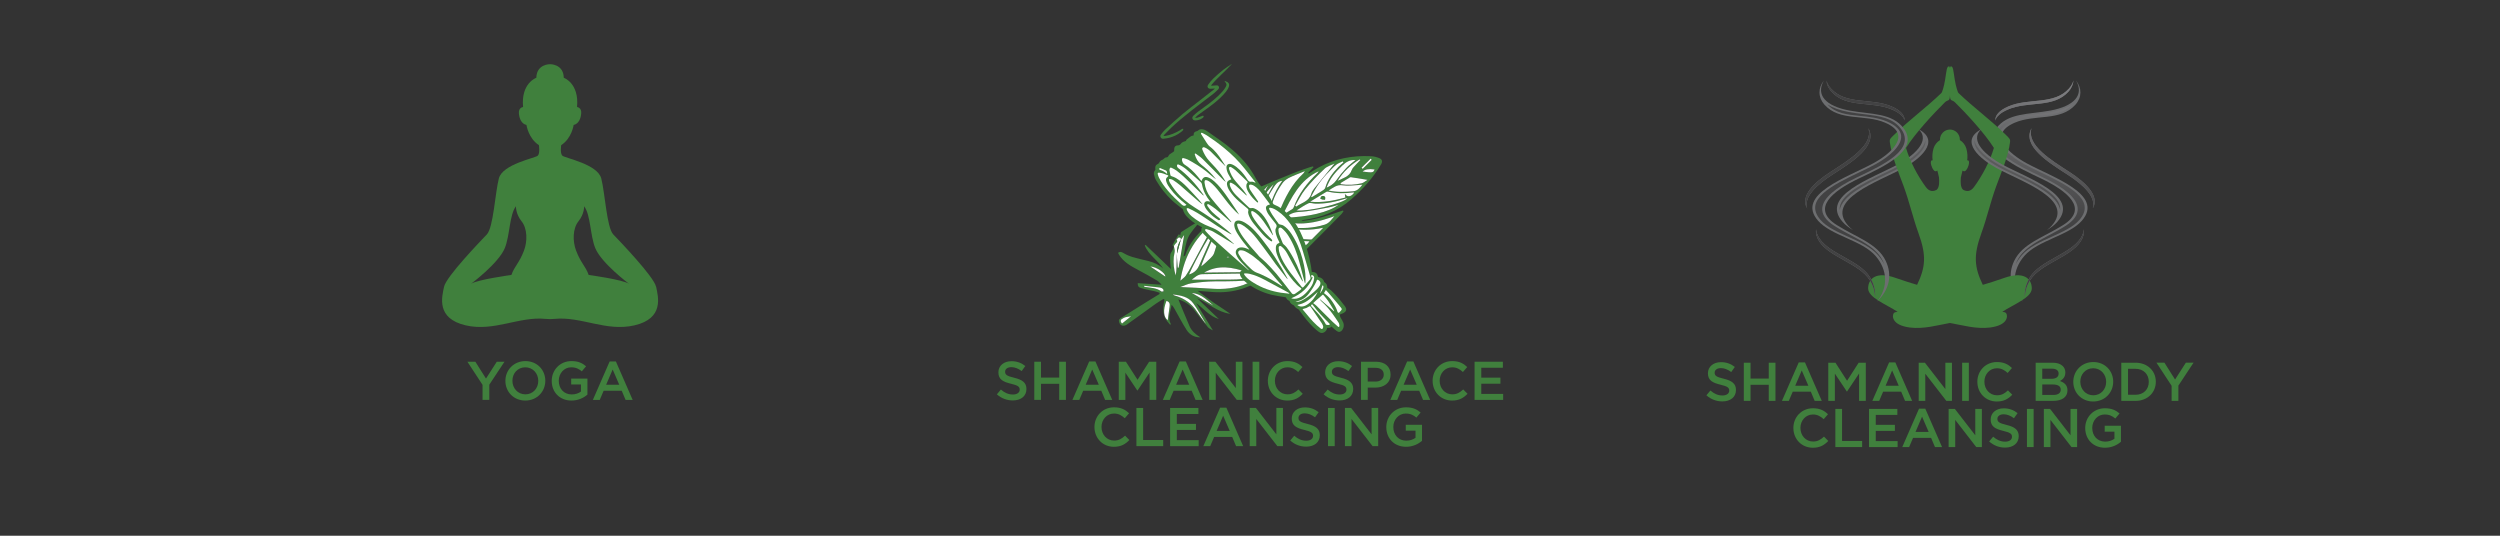 <?xml version="1.0" encoding="UTF-8"?><svg id="Layer_1" xmlns="http://www.w3.org/2000/svg" xmlns:xlink="http://www.w3.org/1999/xlink" viewBox="0 0 1400 300"><rect x="0" y="0" width="1400" height="300" fill="#333333" stroke="none"/><defs><radialGradient id="radial-gradient" cx="-3874.74" cy="3140.53" fx="-3874.74" fy="3140.53" r="144.73" gradientTransform="translate(-2841.14 1773.74) rotate(-180) scale(1 .55)" gradientUnits="userSpaceOnUse"><stop offset="0" stop-color="#808083"/><stop offset="1" stop-color="#424243"/></radialGradient><radialGradient id="radial-gradient-2" cx="846.36" fx="846.36" gradientTransform="translate(304 1773.74) scale(1 -.55)" xlink:href="#radial-gradient"/><radialGradient id="radial-gradient-3" cx="846.36" cy="3140.53" fx="846.36" fy="3140.53" r="144.73" gradientTransform="translate(304 1773.74) scale(1 -.55)" xlink:href="#radial-gradient"/><radialGradient id="radial-gradient-4" cx="846.36" fx="846.36" gradientTransform="translate(304 1773.74) scale(1 -.55)" xlink:href="#radial-gradient"/><radialGradient id="radial-gradient-5" cx="846.36" fx="846.36" r="144.73" gradientTransform="translate(304 1773.74) scale(1 -.55)" xlink:href="#radial-gradient"/><radialGradient id="radial-gradient-6" cx="846.36" fx="846.36" gradientTransform="translate(304 1773.74) scale(1 -.55)" xlink:href="#radial-gradient"/><radialGradient id="radial-gradient-7" cx="-2686.86" cy="3040.72" fx="-2686.86" fy="3040.72" r="144.73" gradientTransform="translate(304 444) scale(1 -1)" xlink:href="#radial-gradient"/><radialGradient id="radial-gradient-8" cx="-2686.86" cy="3040.72" fx="-2686.86" fy="3040.72" gradientTransform="translate(304 444) scale(1 -1)" xlink:href="#radial-gradient"/><radialGradient id="radial-gradient-9" cx="-2686.86" cy="3040.72" fx="-2686.86" fy="3040.72" r="144.73" gradientTransform="translate(304 444) scale(1 -1)" xlink:href="#radial-gradient"/><radialGradient id="radial-gradient-10" cx="-2686.86" cy="3040.72" fx="-2686.86" fy="3040.72" r="144.73" gradientTransform="translate(304 444) scale(1 -1)" xlink:href="#radial-gradient"/></defs><rect x="113.99" y="22.01" width="388.07" height="255.97" fill="none"/><path d="m270.23,215.52l-8.49-12.95h4.46l5.95,9.43,6.05-9.43h4.3l-8.49,12.85v8.52h-3.79v-8.43h0Z" fill="#40803d"/><path d="m283.02,213.32v-.06c0-6.01,4.64-11.05,11.21-11.05s11.14,4.98,11.14,10.99v.06c0,6.01-4.64,11.05-11.21,11.05s-11.14-4.98-11.14-10.99Zm18.41,0v-.06c0-4.15-3.02-7.57-7.27-7.57s-7.21,3.36-7.21,7.51v.06c0,4.15,3.02,7.57,7.27,7.57s7.21-3.36,7.21-7.51Z" fill="#40803d"/><path d="m308.97,213.32v-.06c0-5.98,4.58-11.05,11.02-11.05,3.72,0,6.01,1.04,8.21,2.9l-2.38,2.84c-1.65-1.37-3.27-2.26-5.98-2.26-3.94,0-6.93,3.42-6.93,7.51v.06c0,4.4,2.9,7.63,7.27,7.63,2.02,0,3.85-.64,5.16-1.62v-3.97h-5.47v-3.3h9.1v8.98c-2.11,1.8-5.13,3.33-8.92,3.33-6.69,0-11.08-4.76-11.08-10.99h0Z" fill="#40803d"/><path d="m341.42,202.43h3.48l9.4,21.53h-3.97l-2.17-5.16h-10.11l-2.2,5.16h-3.85l9.4-21.53h.02Zm5.37,13.04l-3.7-8.55-3.66,8.55h7.36Z" fill="#40803d"/><path d="m367.39,160.57c-1.18-5.61-20.36-25.52-23.98-29.32-3.62-3.8-4.62-23.26-6.7-31.32s-20.45-11.4-21.81-12.76-.63-5.88-.63-5.88c5.97-3.89,6.97-11.31,6.97-11.31,2.81-.63,4.07-3.62,4.25-6.7.18-3.08-2.35-3.35-2.35-3.35,1.27-13.39-7.42-16.38-7.42-16.38-.18-7.78-7.69-7.6-7.69-7.6,0,0-7.51-.18-7.69,7.6,0,0-8.69,2.99-7.42,16.38,0,0-2.53.27-2.35,3.35s1.45,6.06,4.25,6.7c0,0,1,7.42,6.97,11.31,0,0,.72,4.53-.63,5.88-1.35,1.35-19.73,4.71-21.81,12.76-2.08,8.06-3.08,27.51-6.7,31.32-3.62,3.8-22.81,23.71-23.98,29.32-1.18,5.61-4.62,17.74,12.13,21.63,15.85,3.68,29.83-5.12,44.71-3.62,1.69.17,3.39.17,5.07,0,14.88-1.5,28.86,7.3,44.71,3.62,16.74-3.89,13.3-16.02,12.13-21.63h-.03Zm-73.94-20.27c-2.72,7.15-5.34,8.72-7.06,13.67,0,0-19.19,2.62-22.63,4.98,0,0,15.45-11.49,18.92-20,2.92-7.16,2.53-18.55,6.24-23.44,0,0-.18,4.27,3.14,8.38,3.34,4.14,3.32,11.32,1.38,16.42h0Zm36.2,13.67c-1.72-4.95-4.34-6.52-7.06-13.67-1.94-5.1-1.96-12.28,1.38-16.42,3.32-4.11,3.14-8.38,3.14-8.38,3.71,4.89,3.32,16.28,6.24,23.44,3.47,8.51,18.92,20,18.92,20-3.44-2.35-22.63-4.98-22.63-4.98h0Z" fill="#40803d"/><rect x="505.96" y="22.01" width="388.07" height="255.97" fill="none"/><path d="m661.01,131.6c.15-.57.11-1.42.47-1.65,3.01-1.98,6.09-3.85,9.17-5.72.25-.15.68,0,1.08.03-2.21,2.94-4.84,5.51-6.3,8.63-1.46,3.13-1.76,6.8-2.69,10.74.68-.42.89-.47.93-.58,2.17-6.61,6.54-11.66,11.64-16.13,8.29-7.27,16.47-14.81,26.21-20.06,7.16-3.86,14.91-6.62,22.44-9.76,3.21-1.34,6.54-2.39,9.82-3.56.46-.16.96-.24,1.44-.36.12.14.25.28.37.42-1,1.06-2.01,2.12-3.01,3.18l.28.39c1.85-1.13,3.65-2.34,5.55-3.37,9.15-4.97,19-6.82,29.32-6.33,1.55.07,3.15.48,4.6,1.05,1.72.67,2.03,1.91,1.08,3.52-4.43,7.49-10.17,13.87-16.7,19.57-7.69,6.72-16.74,10.29-26.79,11.56-.36.05-.72.16-1.03.59,1.93-.26,3.88-.44,5.79-.81,1.98-.38,3.95-.88,5.9-1.41,1.95-.53,3.89-1.13,5.82-1.75,1.89-.61,3.77-1.28,5.65-1.92.1.14.2.28.31.42-.42.57-.77,1.21-1.26,1.71-7.21,7.3-14.4,14.61-21.67,21.84-4.66,4.63-10.22,7.86-16.41,10.03-.94.33-1.94.72-2.67,1.36-9.02,7.9-19.54,11.18-31.43,10.29-2.76-.21-5.52-.45-8.23-.67,3.02,2.24,5.96,4.55,9.03,6.67,3.05,2.11,6.24,4.03,9.26,6.21-7.21-.85-12.35-6.06-18.64-8.78,4.06,3.9,8.14,7.81,12.21,11.73-5.26-1.59-8.56-5.93-12.67-8.95,3.04,4.96,6.1,9.97,9.36,15.31-1.05-.66-2.14-1.03-2.77-1.79-2.61-3.1-5.11-6.28-7.58-9.48-2.28-2.96-5.23-4.87-9.01-6.14,2.13,5.15,4.12,10.08,6.23,14.96,1.22,2.82,3.49,4.72,6.09,6.3-3.37.1-5.99-1.47-7.68-4.1-2.5-3.88-4.61-8.01-6.89-12.03-.42-.74-.89-1.46-1.55-2.11-.49,3.68-2.44,7.22-.39,10.91-.15.09-.3.18-.44.28-1.01-1.32-2.3-2.51-2.94-3.98-.65-1.51-.86-3.3-.88-4.97-.02-1.71.42-3.42.66-5.13-.17-.12-.34-.23-.51-.35-1.42.87-2.9,1.66-4.25,2.62-5.22,3.71-10.39,7.48-15.59,11.23-.21.15-.4.31-.61.45-2.2,1.49-4.33.52-4.57-2.18-.04-.43.55-1.08,1.01-1.37,4.98-3.16,9.99-6.27,15-9.38,2.25-1.4,4.52-2.77,6.78-4.15,0-.24-.03-.47-.04-.71-.89-.28-1.77-.61-2.68-.82-2.52-.59-5.1-.99-7.56-1.75-1.68-.52-1.9-1.15-1.96-2.8,4.39.29,8.76.58,13.38.89-.8-.76-1.54-1.76-2.53-2.34-3.54-2.09-7.14-4.09-10.77-6.02-4.05-2.16-8.04-4.37-10.55-8.44-.2-.32-.35-.67-.55-1.07,1.08-.76,1.88-.58,2.99.1,1.59.98,3.37,1.73,5.16,2.27,2.91.87,5.9,1.49,8.86,2.23,3.12.77,5.96,2.08,8.37,4.33-3.02-4.68-8.26-7.68-10.39-13.01.15-.12.29-.25.44-.37,4.73,4.51,9.47,9.03,14.16,13.51-.09-.93-.26-2.19-.32-3.46-.07-1.52-.21-3.06,0-4.55.12-.88.86-1.66,1.27-2.51.31-.66.54-1.35.81-2.03v-.09c.17.86.5,1.74.47,2.59-.04,1.12-.44,2.23-.54,3.36-.31,3.48.04,6.91,1.07,10.28.32-1.37.41-2.74.45-4.1.08-2.38.13-4.76.19-7.15.18,2.31.36,4.63.53,6.94.17.01.35.02.52.04,1.01-6,2.02-12.01,3.09-18.37-.76,1.09-1.35,1.95-1.94,2.8.25-1.05-.14-1.52-1.23-1.34.34-.48.68-.96,1.02-1.44h-.06Zm39.8,5.82c-.87.03-1.75.12-2.62.08-1.77-.08-2.98.85-4.18,1.89,2.75.23,5.41.28,8.02.7,3.69.59,7.31,1.73,11.01,2.12,3.86.41,7.79.24,11.69.22.7,0,1.4-.5,2.1-.77-.05-.1-.09-.19-.14-.29l-5.91-.68c1.81-.06,3.64-.01,5.44-.22,1.13-.13,2.21-.65,3.31-1-.05-.19-.11-.38-.16-.57-6.02-.71-11.94-1.71-16.91-5.52,5.09,2.54,10.38,4.19,16.14,4.47,2.29.11,3.46-.92,4.69-2.68-4.16-.35-8.32.19-11.53-1.68,3.74.22,7.88.46,12.03.69.3.02.71-.02.89-.2,2.13-2.12,4.23-4.26,6.33-6.4-7.27,1.57-14.33,1.5-21.36-.32.93-.12,1.85-.01,2.77.09,6.55.74,13.03.46,19.37-1.51,2.51-.78,3.86-2.9,5.43-4.75-8.2,2.99-15.4,4.7-23.02,3.91-7.55-.79-13.11,2.96-18.89,6.62-.16.1-.21.37-.3.55,1.29.51,2.46.97,3.63,1.43v.73c-4.57-2.89-7.55.05-10.78,2.29,1.06.3,2,.56,2.94.83v-.03Zm8.72-14.48c1.16-7.76,3.66-15.07,8.5-21.72-2.74.37-3.8,2.19-4.93,3.85-1.11,1.64-2.06,3.38-3.08,5.08-.14-.08-.28-.16-.43-.24,1.21-2.24,2.42-4.47,3.63-6.71-7.09,6.78-10.14,15.44-11.56,24.86-.22-4.32.63-8.46,2.35-12.34,1.73-3.89,3.86-7.59,6.05-11.83-4.84,5.09-9.03,10.02-10.3,16.72-.89,4.72-1.37,9.55-3.82,13.84-.03.05.1.19.25.48.69-.42,1.39-.83,2.06-1.27,4.09-2.67,8.14-5.4,12.27-8.01,2.61-1.65,4.41-3.83,5.62-6.7,3.39-8.02,7.14-15.84,13.74-21.87.24-.21.36-.55.8-1.23-3.29,1.36-6.22,2.4-8.98,3.79-1.41.71-2.8,1.84-3.69,3.14-1.7,2.5-3.33,5.13-4.46,7.92-1.6,3.98-2.72,8.15-4.05,12.24h.03Zm-48.59,37.81c5.98.31,11.58.49,17.15.9,7.19.54,14.17-.06,20.81-3.13.98-.45,1.99-.82,2.97-1.26.9-.4,1.78-.83,2.67-1.25-8.08,1.75-16.17,1.5-24.27,1.56-4.41.03-8.84.52-13.22,1.11-2.02.28-3.94,1.31-6.11,2.07h0Zm.05-3.54c1.21-1.09,2.35-1.81,3.06-2.83,1.26-1.81,2.3-3.78,3.35-5.73,3.77-7.02,7.48-14.08,11.28-21.08.76-1.41,1.86-2.64,2.99-4.21-11.86,8.31-18.41,19.51-20.68,33.85h0Zm25.95-13c7.03-1.12,13.3,1.19,19.75,2.12,3.24.47,6.53.69,9.8.85,2.68.12,4.9-1.08,6.82-2.78-2.82-.15-5.61-.06-8.32-.48-5.31-.82-10.58-1.93-15.87-2.89-4.36-.78-8.38-.11-12.18,3.18h0Zm-19.58,12.42c6.86-.02,13.84-.04,20.82-.04,5.91,0,11.77-.36,17.41-2.34.53-.19,1.03-.45,1.55-.67-.67-.39-1.22-.52-1.78-.51-10.7.15-21.4.27-32.1.49-2.55.05-4.26,1.88-5.9,3.07h0Zm57.93-41.41c.22.16.43.33.65.49,2.93-2.21,7.12-2.83,8.39-7.18.32-1.12,1.04-2.18,1.78-3.11,3.68-4.61,7.43-9.16,11.25-13.85-1.88.96-4.17,1.56-5.67,2.99-3.79,3.6-7.45,7.39-10.74,11.44-2.25,2.77-3.79,6.12-5.65,9.21h0Zm-7.03,5.22c1.87-1.15,3.76-2.27,5.61-3.46.33-.21.56-.68.7-1.08,2.74-7.49,7.51-13.56,13.21-19,.27-.26.44-.62.71-1.01-10.75,4.93-15.27,14.89-20.23,24.55h0Zm15.4-7.47c7.09.67,13.39-.64,19.73-2.32-.08-.66-.15-1.18-.27-2.15,1.34,2.2,3.66,1.72,5.26-.63-.19-.04-.37-.13-.54-.11-4.68.61-9.34.68-13.97-.42-.35-.08-.81-.09-1.1.08-2.9,1.73-5.78,3.51-9.11,5.55h0Zm-48.95,11.23c-.17-.05-.34-.11-.51-.16-1.71,2.04-11.19,22.73-11.5,25.16.84-.68,1.69-1.25,2.39-1.97,1.7-1.77,4.1-3.34,4.84-5.47,1.98-5.72,3.24-11.68,4.79-17.55h0Zm49.52-14.08c.12.12.24.24.36.35,2.15-1.32,4.32-2.6,6.44-3.97.48-.31.99-.85,1.14-1.38,1.32-4.58,4.1-8.22,7.31-11.59.88-.92,1.9-1.7,2.86-2.55-.12-.2-.24-.41-.36-.61-1.22.6-2.57,1.04-3.63,1.85-1.39,1.06-2.55,2.43-3.82,3.65-4.29,4.15-7.63,8.96-10.31,14.25h.01Zm-8.2,7.74c7,.73,26.27-3.91,28.56-6.87-.35.09-.57.13-.79.2-5.63,1.79-11.35,3.05-17.3,2.88-1.25-.04-2.7-.68-3.7-.23-2.3,1.03-4.38,2.56-6.78,4.03h0Zm-6.75,4.07c13.4-.35,24.96-3.1,30.27-7.24-2.02.56-3.68,1.16-5.38,1.46-5.6.97-11.19,2.3-16.83,2.56-3.17.15-5.31,1.4-8.06,3.22Zm-38.18,5.11c-2.44,2.17-11.08,17.41-15.28,26.71,2.62-.75,4.48-2.37,5.56-4.77,3.23-7.18,6.38-14.4,9.71-21.94h0Zm81.9-23.63c-.92.09-1.45.18-1.99.19-3.02.11-6.11.65-9.04.18-3.32-.53-5.28,1.31-7.99,2.93,4.84,1.05,9.27.83,13.74.43,2.44-.22,3.69-1.78,5.28-3.74h0Zm-3.93-13.77c-3.21-.25-5.43,1.22-7.52,3.22-3.63,3.46-6.92,7.13-8.68,12.29,2.29-1.05,4.04-2.18,5.38-4.07,1.71-2.41,3.58-4.73,5.6-6.9,1.54-1.65,3.4-2.98,5.22-4.54Zm-84.77,63.03c7.99-.09,15.98-.18,23.98-.27-8.03-2.77-16.05-4.33-23.98.27Zm76.33-50.08c.1.2.19.39.29.59,3.9.63,7.78.39,11.6-.52,1.09-.26,2.02-1.17,3.25-1.93-3.32-.53-6.22-1-9.13-1.46-.24-.04-.54-.02-.73.1-1.77,1.06-3.53,2.14-5.29,3.22h0Zm-1.6-1.26c2.94-1.62,6.58-2.19,7.93-6.04.45-1.29,1.72-2.31,2.67-3.41.67-.78,1.43-1.48,2.15-2.22-.13-.13-.25-.25-.38-.38-5.05,3.02-9.23,6.98-12.36,12.05h0Zm-73.96,79.82s.04-.05.06-.07c-2.29-3.75-4.37-7.65-6.94-11.2-2.72-3.75-7.07-4.44-11.37-4.96.23.3.52.49.84.58,5.43,1.47,9.7,4.5,12.78,9.26,1.43,2.21,3.07,4.27,4.62,6.4h.01Zm-21.86-12.61c-2.03,5.05-1.66,9.09.72,10.83.33-2.41.67-4.95,1.02-7.49.2-1.46.21-2.82-1.74-3.34Zm39.8-48.93c-.58,2.74-1.05,4.93-1.59,7.46,1.99-.91,3.62-1.66,5.5-2.52-1.31-1.66-2.47-3.12-3.91-4.94Zm-25.62,44.45c4.16,2.43,8.1,4.74,12.04,7.05-3.53-3.09-6.82-6.6-12.04-7.05Zm-26.64-3.98c-.02.13-.04.27-.06.4.14.07.27.19.41.21,3.2.55,6.56.46,9.33,2.6.22.17.79-.1,1.19-.16-.11-.44-.08-1.03-.36-1.28-.44-.4-1.07-.73-1.65-.81-2.95-.37-5.9-.65-8.86-.96h0Zm50.57-30.75c-.57,1.76-1.03,3.21-1.5,4.65.16.12.32.25.49.37,1.31-.65,2.63-1.3,4.22-2.08-1.28-1.17-2.21-2.03-3.2-2.94h-.01Zm7.35-12.6c-.96-1.12-1.72-2-2.69-3.13-.83,1.56-1.5,2.82-2.42,4.55,1.98-.55,3.42-.95,5.11-1.42Zm-65.26,60.39c-1.52.31-2.89.35-4.03.89-2.06.97-2.23,1.77-1.05,3.23,1.65-1.34,3.3-2.68,5.08-4.12Zm129.63-81.01c5.61.74,6.1.65,6.69-1.18-3.3-.42-5.23-.12-6.69,1.18Zm-110.45,58.83c.06-2.05-4.94-5.47-8.43-5.68,2.62,1.77,5.59,3.77,8.43,5.68h0Zm115.56-65.43c-.21-.21-.42-.42-.63-.63-1.7,1.68-3.39,3.37-5.09,5.05.21.22.43.44.64.66,1.69-1.69,3.38-3.39,5.07-5.08h0Zm-79.08,47.2c-.44,1.31-.78,2.3-1.28,3.81l3.73-2.28c-.88-.54-1.48-.92-2.45-1.52h0Zm8.67-25.33c.08.2.16.39.24.59.97-.1,1.94-.21,3.21-.34-.46-.89-.72-1.41-1.1-2.15-.89.72-1.62,1.31-2.34,1.9h-.01Z" fill="#40803d"/><path d="m657.4,137.99s0,.09-.02.09c-.28-.25-.85-.65-.81-.73,1.07-2.03,2.18-4.04,3.36-6.01.06-.1.71.15,1.08.25-.35.49-.69.97-1.03,1.45-.38.38-.77.75-1.15,1.13h.04c1.06,1.38-.48,1.86-.93,2.72l.05-.09c-.18.28-.36.55-.55.83l.03-.1s-.07.46-.07.46Z" fill="#40803d"/><path d="m700.82,137.42c-.94-.26-1.88-.53-2.94-.83,3.23-2.24,6.21-5.18,10.78-2.29v-.73c-1.17-.46-2.35-.93-3.63-1.43.09-.17.14-.45.3-.55,5.78-3.65,11.34-7.41,18.89-6.62,7.62.8,14.82-.92,23.02-3.91-1.57,1.85-2.91,3.97-5.43,4.75-6.34,1.98-12.81,2.26-19.37,1.51-.92-.1-1.84-.21-2.77-.09,7.03,1.82,14.09,1.89,21.36.32-2.11,2.14-4.2,4.29-6.33,6.4-.18.18-.59.22-.89.2-4.15-.22-8.29-.47-12.03-.69,3.21,1.87,7.37,1.32,11.53,1.68-1.23,1.76-2.4,2.79-4.69,2.68-5.76-.28-11.05-1.93-16.14-4.47,4.97,3.81,10.89,4.81,16.91,5.52.05.19.11.38.16.57-1.1.35-2.19.87-3.31,1-1.8.21-3.62.16-5.44.22-.52-.1-1.05-.2-1.57-.3-1.55-.29-3.09-.62-4.65-.85-1.4-.21-2.82-.3-4.24-.45-3.17-.56-6.34-1.12-9.51-1.68v.04Z" fill="#fff"/><path d="m709.54,122.93c1.33-4.09,2.45-8.26,4.05-12.24,1.12-2.79,2.75-5.42,4.46-7.92.88-1.3,2.28-2.43,3.69-3.14,2.76-1.39,5.69-2.43,8.98-3.79-.44.68-.56,1.02-.8,1.23-6.6,6.02-10.35,13.85-13.74,21.87-1.21,2.87-3.01,5.05-5.62,6.7-4.13,2.61-8.18,5.34-12.27,8.01-.67.44-1.37.84-2.06,1.27-.16-.29-.28-.43-.25-.48,2.45-4.29,2.93-9.12,3.82-13.84,1.27-6.7,5.45-11.63,10.3-16.72-2.19,4.24-4.32,7.95-6.05,11.83-1.72,3.88-2.57,8.02-2.35,12.34,1.42-9.43,4.47-18.08,11.56-24.86-1.21,2.24-2.42,4.47-3.63,6.71.14.08.28.16.43.24,1.02-1.7,1.97-3.44,3.08-5.08,1.13-1.66,2.19-3.48,4.93-3.85-4.84,6.65-7.34,13.97-8.5,21.72h-.03Z" fill="#fff"/><path d="m660.94,160.74c2.17-.76,4.09-1.79,6.11-2.07,4.38-.6,8.81-1.08,13.22-1.11,8.1-.06,16.19.2,24.27-1.56-.89.42-1.77.85-2.67,1.25-.98.44-2,.81-2.97,1.26-6.63,3.06-13.62,3.66-20.81,3.13-5.58-.41-11.17-.6-17.15-.9h0Z" fill="#fff"/><path d="m660.99,157.19c2.27-14.35,8.82-25.54,20.68-33.85-1.13,1.58-2.22,2.81-2.99,4.21-3.8,7-7.51,14.06-11.28,21.08-1.05,1.95-2.09,3.92-3.35,5.73-.71,1.02-1.85,1.74-3.06,2.83h0Z" fill="#fff"/><path d="m686.94,144.19c3.8-3.28,7.82-3.96,12.18-3.18,5.29.95,10.56,2.07,15.87,2.89,2.71.42,5.5.33,8.32.48-1.92,1.7-4.14,2.91-6.82,2.78-3.27-.15-6.56-.38-9.8-.85-6.45-.93-12.72-3.24-19.75-2.12Z" fill="#fff"/><path d="m667.36,156.62c1.64-1.19,3.35-3.02,5.9-3.07,10.7-.22,21.4-.35,32.1-.49.55,0,1.1.12,1.78.51-.51.23-1.02.49-1.55.67-5.64,1.98-11.5,2.34-17.41,2.34-6.98,0-13.97.03-20.82.04h0Z" fill="#fff"/><path d="m725.29,115.21c1.86-3.09,3.4-6.44,5.65-9.21,3.29-4.06,6.95-7.85,10.74-11.44,1.51-1.43,3.79-2.04,5.67-2.99-3.82,4.69-7.57,9.25-11.25,13.85-.74.93-1.46,1.99-1.78,3.11-1.26,4.35-5.45,4.97-8.39,7.18-.22-.16-.43-.33-.65-.49h0Z" fill="#fff"/><path d="m718.25,120.43c4.96-9.66,9.48-19.62,20.23-24.55-.27.39-.44.75-.71,1.01-5.7,5.43-10.47,11.51-13.21,19-.15.4-.37.86-.7,1.08-1.85,1.19-3.73,2.31-5.61,3.46h0Z" fill="#fff"/><path d="m733.65,112.96c3.33-2.04,6.21-3.82,9.11-5.55.28-.17.75-.16,1.1-.08,4.63,1.1,9.29,1.03,13.97.42.17-.02.35.07.54.11-1.6,2.35-3.92,2.83-5.26.63.12.97.19,1.49.27,2.15-6.34,1.68-12.64,2.99-19.73,2.32h0Zm5.73-1.9c.27.18.54.36.81.54.61.05,1.23.1,1.84.15,0-.5.19-1.21-.06-1.46-.36-.36-1.12-.61-1.59-.48-.42.11-.67.81-1,1.25Z" fill="#fff"/><path d="m684.71,124.18c-1.55,5.87-2.81,11.83-4.79,17.55-.74,2.13-3.13,3.7-4.84,5.47-.69.72-1.55,1.29-2.39,1.97.31-2.43,9.8-23.12,11.5-25.16.17.05.34.11.51.16h0Z" fill="#fff"/><path d="m719.21,140.39c.52.1,1.05.2,1.57.3l5.91.68c.05.1.09.19.14.29-.7.27-1.4.77-2.1.77-3.9.02-7.83.18-11.69-.22-3.7-.39-7.32-1.53-11.01-2.12-2.6-.42-5.27-.47-8.02-.7,1.2-1.04,2.41-1.97,4.18-1.89.87.04,1.75-.05,2.62-.08,3.17.56,6.34,1.12,9.51,1.68,1.42.33,2.82.76,4.25.96,1.53.22,3.09.23,4.63.33h.01Z" fill="#fff"/><path d="m734.22,110.1c2.68-5.29,6.02-10.1,10.31-14.25,1.27-1.23,2.43-2.59,3.82-3.65,1.06-.81,2.41-1.25,3.63-1.85.12.2.24.41.36.61-.96.85-1.98,1.63-2.86,2.55-3.21,3.37-6,7.01-7.31,11.59-.15.53-.66,1.06-1.14,1.38-2.12,1.37-4.29,2.65-6.44,3.97-.12-.12-.24-.24-.36-.35h-.01Z" fill="#fff"/><path d="m726.02,117.85c2.4-1.47,4.48-2.99,6.78-4.03,1-.45,2.45.2,3.7.23,5.95.17,11.67-1.09,17.3-2.88.22-.07.44-.11.79-.2-2.3,2.96-21.57,7.6-28.56,6.87h0Z" fill="#fff"/><path d="m719.27,121.92c2.75-1.83,4.89-3.07,8.06-3.22,5.64-.26,11.23-1.59,16.83-2.56,1.7-.3,3.36-.9,5.38-1.46-5.31,4.14-16.87,6.89-30.27,7.24Z" fill="#fff"/><path d="m681.1,127.01c-3.33,7.54-6.48,14.76-9.71,21.94-1.08,2.4-2.95,4.02-5.56,4.77,4.2-9.3,12.83-24.53,15.28-26.71h0Z" fill="#fff"/><path d="m762.99,103.39c-1.59,1.96-2.84,3.52-5.28,3.74-4.46.4-8.9.62-13.74-.43,2.7-1.62,4.66-3.47,7.99-2.93,2.93.47,6.02-.07,9.04-.18.53-.02,1.07-.1,1.99-.19h0Z" fill="#fff"/><path d="m759.07,89.61c-1.82,1.56-3.69,2.9-5.22,4.54-2.02,2.16-3.89,4.48-5.6,6.9-1.34,1.89-3.09,3.02-5.38,4.07,1.76-5.17,5.05-8.83,8.68-12.29,2.09-2,4.32-3.47,7.52-3.22Z" fill="#fff"/><path d="m674.3,152.65c7.93-4.6,15.95-3.04,23.98-.27-7.99.09-15.98.18-23.98.27Z" fill="#fff"/><path d="m750.63,102.57c1.76-1.08,3.51-2.16,5.29-3.22.2-.12.5-.13.73-.1,2.9.45,5.8.92,9.13,1.46-1.23.75-2.16,1.67-3.25,1.93-3.82.9-7.71,1.15-11.6.52-.1-.2-.19-.39-.29-.59h0Z" fill="#fff"/><path d="m749.04,101.31c3.14-5.07,7.31-9.03,12.36-12.05.13.13.25.25.38.38-.72.74-1.48,1.44-2.15,2.22-.95,1.1-2.21,2.12-2.67,3.41-1.34,3.84-4.99,4.42-7.93,6.04h0Z" fill="#fff"/><path d="m657.94,136.89c.46-.86,1.99-1.34.93-2.72h-.04c.38-.38.77-.75,1.15-1.13,1.09-.18,1.48.28,1.23,1.34l.02-.09c-1.53,2.31-2.2,4.86-2.09,7.63-.04.35-.08.71-.12,1.06-.06,2.38-.11,4.76-.19,7.15-.04,1.37-.13,2.73-.45,4.1-1.03-3.37-1.37-6.8-1.07-10.28.1-1.13.5-2.23.54-3.36.03-.86-.29-1.73-.46-2.59.02-.15.05-.31.07-.46l-.03.1c.18-.28.36-.55.55-.83l-.05.09h.01Z" fill="#fff"/><path d="m659.02,142.96c.04-.35.08-.71.12-1.06.7-2.54,1.4-5.08,2.09-7.63l-.02.09c.59-.85,1.19-1.71,1.94-2.8-1.07,6.37-2.08,12.37-3.09,18.37-.17-.01-.35-.02-.52-.04-.18-2.31-.36-4.63-.53-6.94h.01Z" fill="#fff"/><path d="m675.07,181.12c-1.55-2.13-3.19-4.19-4.62-6.4-3.08-4.75-7.35-7.78-12.78-9.26-.32-.09-.61-.28-.84-.58,4.29.52,8.65,1.21,11.37,4.96,2.57,3.55,4.65,7.45,6.94,11.2-.02.02-.04.05-.06.07h-.01Z" fill="#fff"/><path d="m653.21,168.51c1.94.52,1.94,1.88,1.74,3.34-.35,2.54-.69,5.08-1.02,7.49-2.38-1.74-2.75-5.78-.72-10.83Z" fill="#fff"/><path d="m693.01,119.57c1.44,1.83,2.6,3.28,3.91,4.94-1.87.86-3.51,1.61-5.5,2.52.54-2.53,1-4.72,1.59-7.46Z" fill="#fff"/><path d="m667.39,164.04c5.22.45,8.51,3.95,12.04,7.05-3.94-2.31-7.89-4.61-12.04-7.05Z" fill="#fff"/><path d="m640.75,160.05c2.95.31,5.91.59,8.86.96.58.07,1.21.41,1.65.81.28.25.25.84.36,1.28-.4.06-.97.33-1.19.16-2.77-2.14-6.14-2.05-9.33-2.6-.15-.02-.28-.14-.41-.21.02-.13.04-.27.06-.4h0Z" fill="#fff"/><path d="m691.32,129.29c.99.91,1.92,1.77,3.2,2.94-1.59.79-2.9,1.44-4.22,2.08-.16-.12-.32-.25-.49-.37.47-1.45.93-2.89,1.5-4.65h.01Z" fill="#fff"/><path d="m698.68,116.71c-1.69.47-3.13.87-5.11,1.42.92-1.73,1.59-2.99,2.42-4.55.97,1.13,1.72,2.01,2.69,3.13Z" fill="#fff"/><path d="m633.41,177.09c-1.78,1.44-3.43,2.78-5.08,4.12-1.18-1.46-1.02-2.26,1.05-3.23,1.14-.54,2.51-.57,4.03-.89Z" fill="#fff"/><path d="m763.05,96.07c1.46-1.3,3.39-1.6,6.69-1.18-.59,1.83-1.09,1.93-6.69,1.18Z" fill="#fff"/><path d="m652.6,154.91c-2.84-1.91-5.81-3.92-8.43-5.68,3.5.21,8.5,3.63,8.43,5.68h0Z" fill="#fff"/><path d="m768.17,89.49c-1.69,1.69-3.38,3.39-5.07,5.08-.21-.22-.43-.44-.64-.66,1.7-1.68,3.39-3.37,5.09-5.05.21.21.42.42.63.63h0Z" fill="#fff"/><path d="m689.08,136.68c.96.6,1.57.98,2.45,1.52l-3.73,2.28c.51-1.51.84-2.5,1.28-3.81h0Z" fill="#fff"/><path d="m697.75,111.35c.73-.59,1.46-1.18,2.34-1.9.38.75.65,1.26,1.1,2.15-1.27.14-2.24.24-3.21.34-.08-.2-.16-.39-.24-.59h.01Z" fill="#fff"/><path d="m657.94,136.89l.05-.09-.05.09Z" fill="#40803d"/><path d="m657.44,137.62l.03-.1-.03.1Z" fill="#40803d"/><path d="m719.21,140.39c-1.55-.1-3.1-.11-4.63-.33-1.43-.21-2.84-.63-4.25-.96,1.41.14,2.83.24,4.24.45,1.56.23,3.1.56,4.65.85h0Z" fill="#40803d"/><path d="m739.38,111.06c.33-.44.58-1.14,1-1.25.47-.13,1.23.12,1.59.48.25.25.06.96.06,1.46-.61-.05-1.23-.1-1.84-.15-.27-.18-.54-.36-.81-.54Z" fill="#40803d"/><path d="m661.24,134.28c-.7,2.54-1.4,5.08-2.09,7.63-.11-2.76.56-5.31,2.09-7.63Z" fill="#40803d"/><path d="m558.23,220.84l2.26-2.69c2.05,1.77,4.12,2.78,6.75,2.78,2.32,0,3.79-1.1,3.79-2.69v-.06c0-1.53-.86-2.35-4.82-3.27-4.55-1.1-7.11-2.44-7.11-6.38v-.06c0-3.66,3.05-6.2,7.3-6.2,3.11,0,5.59.95,7.76,2.69l-2.02,2.84c-1.92-1.43-3.85-2.2-5.8-2.2-2.2,0-3.48,1.13-3.48,2.53v.06c0,1.65.98,2.38,5.1,3.36,4.52,1.1,6.84,2.72,6.84,6.26v.06c0,4-3.14,6.38-7.63,6.38-3.27,0-6.35-1.13-8.92-3.42h-.02Z" fill="#40803d"/><path d="m579.2,202.57h3.76v8.88h10.2v-8.88h3.76v21.37h-3.76v-9.01h-10.2v9.01h-3.76v-21.37Z" fill="#40803d"/><path d="m609.97,202.43h3.48l9.4,21.53h-3.97l-2.17-5.16h-10.11l-2.2,5.16h-3.85l9.4-21.53h.02Zm5.37,13.04l-3.7-8.55-3.66,8.55h7.36Z" fill="#40803d"/><path d="m626.52,202.57h4l6.5,10.11,6.5-10.11h4v21.37h-3.76v-15.33l-6.75,10.08h-.12l-6.69-10.01v15.27h-3.69v-21.37h0Z" fill="#40803d"/><path d="m660.6,202.43h3.48l9.4,21.53h-3.97l-2.17-5.16h-10.11l-2.2,5.16h-3.85l9.4-21.53h.02Zm5.37,13.04l-3.7-8.55-3.66,8.55h7.36Z" fill="#40803d"/><path d="m677.13,202.57h3.48l11.45,14.78v-14.78h3.69v21.37h-3.14l-11.79-15.21v15.21h-3.69v-21.37Z" fill="#40803d"/><path d="m701.46,202.57h3.75v21.37h-3.75v-21.37Z" fill="#40803d"/><path d="m709.99,213.32v-.06c0-6.08,4.55-11.05,10.99-11.05,3.97,0,6.35,1.37,8.4,3.33l-2.41,2.78c-1.74-1.59-3.54-2.63-6.01-2.63-4.03,0-7.02,3.33-7.02,7.51v.06c0,4.18,2.96,7.57,7.05,7.57,2.63,0,4.31-1.04,6.14-2.75l2.41,2.44c-2.23,2.32-4.67,3.79-8.67,3.79-6.26,0-10.87-4.85-10.87-10.99h-.01Z" fill="#40803d"/><path d="m741.21,220.84l2.26-2.69c2.05,1.77,4.12,2.78,6.75,2.78,2.32,0,3.79-1.1,3.79-2.69v-.06c0-1.53-.86-2.35-4.82-3.27-4.55-1.1-7.11-2.44-7.11-6.38v-.06c0-3.66,3.05-6.2,7.3-6.2,3.11,0,5.59.95,7.76,2.69l-2.02,2.84c-1.92-1.43-3.85-2.2-5.8-2.2-2.2,0-3.48,1.13-3.48,2.53v.06c0,1.65.98,2.38,5.1,3.36,4.52,1.1,6.84,2.72,6.84,6.26v.06c0,4-3.14,6.38-7.63,6.38-3.27,0-6.35-1.13-8.92-3.42h-.02Z" fill="#40803d"/><path d="m762.17,202.57h8.43c5.01,0,8.12,2.84,8.12,7.14v.06c0,4.79-3.85,7.3-8.55,7.3h-4.24v6.87h-3.76v-21.37Zm8.12,11.11c2.84,0,4.61-1.59,4.61-3.82v-.06c0-2.5-1.8-3.82-4.61-3.82h-4.37v7.69h4.37Z" fill="#40803d"/><path d="m788.01,202.43h3.48l9.4,21.53h-3.97l-2.17-5.16h-10.11l-2.2,5.16h-3.85l9.4-21.53h.02Zm5.37,13.04l-3.7-8.55-3.66,8.55h7.36Z" fill="#40803d"/><path d="m802.26,213.32v-.06c0-6.08,4.55-11.05,10.99-11.05,3.97,0,6.35,1.37,8.4,3.33l-2.41,2.78c-1.74-1.59-3.54-2.63-6.01-2.63-4.03,0-7.02,3.33-7.02,7.51v.06c0,4.18,2.96,7.57,7.05,7.57,2.63,0,4.31-1.04,6.14-2.75l2.41,2.44c-2.23,2.32-4.67,3.79-8.67,3.79-6.26,0-10.87-4.85-10.87-10.99h0Z" fill="#40803d"/><path d="m825.76,202.57h15.85v3.36h-12.09v5.56h10.72v3.39h-10.72v5.71h12.24v3.36h-16v-21.37h0Z" fill="#40803d"/><path d="m612.89,239.21v-.06c0-6.08,4.55-11.05,10.99-11.05,3.97,0,6.35,1.37,8.4,3.33l-2.41,2.78c-1.74-1.59-3.54-2.63-6.01-2.63-4.03,0-7.02,3.33-7.02,7.51v.06c0,4.18,2.96,7.57,7.05,7.57,2.63,0,4.31-1.04,6.14-2.75l2.41,2.44c-2.23,2.32-4.67,3.79-8.67,3.79-6.26,0-10.87-4.85-10.87-10.99h-.01Z" fill="#40803d"/><path d="m636.39,228.46h3.76v17.95h11.24v3.42h-14.99v-21.37h0Z" fill="#40803d"/><path d="m655.26,228.46h15.85v3.36h-12.09v5.56h10.72v3.39h-10.72v5.71h12.24v3.36h-16v-21.37h0Z" fill="#40803d"/><path d="m683.29,228.3h3.48l9.4,21.53h-3.97l-2.17-5.16h-10.11l-2.2,5.16h-3.85l9.4-21.53h.02Zm5.37,13.04l-3.7-8.55-3.66,8.55h7.36Z" fill="#40803d"/><path d="m699.83,228.46h3.48l11.45,14.78v-14.78h3.69v21.37h-3.14l-11.79-15.21v15.21h-3.69v-21.37Z" fill="#40803d"/><path d="m722.51,246.71l2.26-2.69c2.05,1.77,4.12,2.78,6.75,2.78,2.32,0,3.79-1.1,3.79-2.69v-.06c0-1.53-.86-2.35-4.82-3.27-4.55-1.1-7.11-2.44-7.11-6.38v-.06c0-3.66,3.05-6.2,7.3-6.2,3.11,0,5.59.95,7.76,2.69l-2.02,2.84c-1.92-1.43-3.85-2.2-5.8-2.2-2.2,0-3.48,1.13-3.48,2.53v.06c0,1.65.98,2.38,5.1,3.36,4.52,1.1,6.84,2.72,6.84,6.26v.06c0,4-3.14,6.38-7.63,6.38-3.27,0-6.35-1.13-8.92-3.42h-.02Z" fill="#40803d"/><path d="m743.69,228.46h3.75v21.37h-3.75v-21.37Z" fill="#40803d"/><path d="m753.16,228.46h3.48l11.45,14.78v-14.78h3.69v21.37h-3.14l-11.79-15.21v15.21h-3.69v-21.37Z" fill="#40803d"/><path d="m776.32,239.21v-.06c0-5.98,4.58-11.05,11.02-11.05,3.72,0,6.01,1.04,8.21,2.9l-2.38,2.84c-1.65-1.37-3.27-2.26-5.98-2.26-3.94,0-6.93,3.42-6.93,7.51v.06c0,4.4,2.9,7.63,7.27,7.63,2.02,0,3.85-.64,5.16-1.62v-3.97h-5.46v-3.3h9.1v8.98c-2.11,1.8-5.13,3.33-8.92,3.33-6.69,0-11.08-4.76-11.08-10.99h0Z" fill="#40803d"/><path d="m673.74,127c-.69-.37-1.4-.73-2.1-1.11-2.44-1.31-4.69-2.87-6.58-4.9-1.02-1.1-1.78-2.33-2.12-3.8-.05-.22-.24-.45-.42-.6-1.94-1.57-3.99-3.01-5.8-4.7-1.79-1.67-3.45-3.51-4.98-5.43-1.44-1.81-2.7-3.78-3.9-5.76-.54-.9-.82-1.98-1.11-3.01-.21-.77-.04-1.52.58-2.13.14-.14.19-.42.21-.65.02-.25-.03-.51-.06-.77-.1-.86.25-1.47,1.04-1.8.55-.23.91-.58,1.16-1.13.29-.65.83-1.05,1.52-1.28.3-.1.59-.33.81-.57.38-.43.77-.74,1.38-.75.83,0,1.2-.64,1.53-1.26.29-.54.76-.79,1.25-1.08.63-.37,1.2-.82,1.78-1.27.1-.08.09-.31.1-.47.02-.44-.02-.89.05-1.33.12-.78.53-1.24,1.32-1.26.98-.02,1.7-.27,2.29-1.15.48-.71,1.35-1.02,2.2-1.22.42-.1.73-.24.78-.73,0-.13.14-.27.25-.36.48-.38.99-.71,1.44-1.12.52-.47,1.06-.84,1.78-.92.61-.07.87-.37.81-.97-.09-.81.41-1.29,1.15-1.44.58-.11,1.02-.35,1.44-.78.27-.27.79-.43,1.19-.42,1.22,0,2.26.54,3.25,1.24,2.21,1.58,4.42,3.15,6.66,4.67,2.6,1.77,5.07,3.71,7.44,5.77,2.61,2.27,5.06,4.7,7.25,7.38,2.16,2.64,4.01,5.47,5.61,8.48,1.01,1.91,2.27,3.65,3.78,5.21,2.39,2.47,4.25,5.29,5.62,8.44.23.52.55.85,1.09,1.06,2.88,1.13,5.3,2.93,7.43,5.15,3.75,3.91,6.47,8.48,8.48,13.48s3.39,10.17,4.32,15.46c.17.96.27,1.93.4,2.89.09.67.18.76.84.75,1.49,0,2.29.61,2.63,2.06.1.43.28.69.74.78,1.38.25,2.42.89,2.75,2.38.04.18.26.35.44.46.9.55,1.3,1.34,1.3,2.4,0,.28.16.71.38.81,1.48.73,2.59,1.89,3.7,3.05,2.19,2.26,4.2,4.68,6.06,7.22.79,1.07.58,2.12-.57,2.76-.62.35-1.31.56-1.98.83-.6.24-.65.36-.56,1.01.17,1.17.82,2.11,1.41,3.09.95,1.56,1.17,3.15.11,4.77-.68,1.04-1.51,1.24-2.51.49-.89-.66-1.7-1.43-2.54-2.15-.16-.13-.31-.26-.47-.39-.22-.18-.41-.15-.55.09-.39.64-.98.73-1.65.63-.68-.1-.76-.03-.9.64-.3,1.54-1.98,2.65-3.23,2.07-.59-.28-1.13-.71-1.64-1.13-2.79-2.29-5.14-5-7.34-7.85-.93-1.2-1.79-2.45-2.71-3.67-.17-.22-.42-.41-.67-.53-.86-.41-1.56-.96-2.04-1.8-.11-.19-.33-.35-.54-.43-.89-.38-1.6-.91-1.86-1.9-.04-.13-.2-.26-.33-.34-.65-.4-1.31-.76-1.61-1.56-.22-.58-.82-.64-1.37-.73-2.37-.4-4.77-.7-7.11-1.27-5.08-1.24-9.72-3.49-13.9-6.65-1.19-.9-2.25-1.94-3.05-3.22-.15-.24-.27-.51-.36-.79-.36-1.09.07-2,1.16-2.44.33-.13.68-.21,1.11-.34-.58-.49-1.1-.93-1.63-1.38-1.75-1.5-3.51-2.99-5.26-4.5-1.87-1.62-3.74-3.25-5.58-4.9-2.27-2.03-4.53-4.06-6.76-6.13-1.23-1.14-2.39-2.34-3.57-3.53-.26-.26-.45-.6-.67-.9-.59-.82-.66-1.66-.08-2.52.04-.06.07-.12.1-.18,0-.03,0-.07,0-.14v.02Zm7.13-26.78l-.09.09c-.47-.34-.95-.66-1.4-1.03-1.33-1.1-2.62-2.25-3.97-3.32-3.17-2.52-6.63-4.62-10.19-6.54-.78-.42-1.69-.61-2.55-.86-.37-.11-.67.05-.79.46-.23.83.45,2.53,1.19,2.99,3.03,1.88,5.52,4.34,7.77,7.07.63.77,1.25,1.55,1.91,2.37.08-.2.14-.34.2-.48.81-1.8,1.94-2.25,3.77-1.5,1.23.51,2.3,1.28,3.28,2.16,2.41,2.16,4.41,4.69,6.28,7.29,2.11,2.93,4.1,5.96,6.13,8.95.52.76.99,1.56,1.48,2.34-.78-.61-1.51-1.26-2.2-1.95-2.83-2.82-5.26-5.98-7.65-9.17-1.6-2.13-3.25-4.23-5.21-6.05-.84-.78-1.7-1.53-2.79-1.97-1.15-.46-1.66-.08-1.55,1.16v.1c.36,3.08,1.51,5.86,3.4,8.29,1.78,2.29,3.7,4.48,5.59,6.68,1.71,1.98,3.47,3.92,5.19,5.89.34.39.63.85.94,1.27-.25-.04-.43-.14-.58-.27-2.76-2.37-5.48-4.79-8.28-7.11-1.2-.99-2.56-1.81-3.88-2.65-.21-.14-.59,0-.9,0,.02.29-.06.65.09.85.86,1.17,1.66,2.4,2.68,3.42,1.32,1.32,2.83,2.46,4.26,3.67.23.19.43.43.21.69-.15.17-.44.24-.68.27-.14.02-.32-.11-.46-.2-1.94-1.15-3.69-2.53-5.17-4.24-.97-1.12-1.98-2.23-2.43-3.69-.22-.72-.28-1.45.29-2.02.57-.58,1.3-.61,2.06-.41.25.06.51.09.89.16-.12-.17-.15-.23-.19-.28-2.25-2.81-3.84-5.92-4.49-9.48-.1-.53-.38-.93-.78-1.28-2.58-2.29-5.15-4.6-7.75-6.87-1.33-1.16-2.81-2.11-4.43-2.82-.68-.3-1.06,0-1,.74.05.64.44,1.05.93,1.4,2.44,1.8,4.67,3.84,6.77,6.02,2.59,2.69,4.9,5.62,7.06,8.66.1.14.14.33.2.49-.23-.06-.38-.15-.5-.27-2.36-2.28-4.74-4.55-7.07-6.85-2.44-2.42-4.93-4.79-7.68-6.86-.83-.63-1.8-1.09-2.75-1.54-.6-.28-.93-.05-1.09.6-.06.25-.13.52-.09.76.15.9.34,1.8.52,2.7.07.38.33.53.69.65.83.29,1.69.58,2.44,1.02,2.36,1.39,4.38,3.21,6.28,5.15,2.3,2.34,4.49,4.79,6.71,7.21.62.68,1.17,1.42,1.75,2.14-.03.03-.06.07-.1.1-.58-.44-1.19-.85-1.74-1.32-3.55-3.1-7.07-6.24-10.65-9.31-1.24-1.06-2.6-1.98-3.95-2.9-.41-.28-.94-.4-1.43-.5-.7-.15-.95.14-.76.81.14.47.29.96.56,1.37.9,1.37,1.78,2.76,2.79,4.04,3.14,3.96,6.96,7.18,11.25,9.84,6.14,3.81,12.14,7.8,17.71,12.42.9.75,1.77,1.54,2.65,2.31-.03.05-.05.1-.08.15-.37-.17-.76-.31-1.12-.52-4.64-2.64-9.05-5.65-13.48-8.63-3.01-2.02-6.05-3.97-9.39-5.41-.27-.12-.61-.06-.92-.08,0,.31-.1.66,0,.91.64,1.42,1.55,2.66,2.75,3.65,3.05,2.51,6.44,4.48,10.14,5.87,2.25.85,4.39,1.92,6.27,3.41,1.91,1.52,3.75,3.13,5.61,4.71.57.48,1.11,1.01,1.66,1.51-.02.03-.05.07-.07.1-.82-.51-1.64-1.02-2.47-1.52-3.08-1.87-6.12-3.79-9.25-5.57-1.11-.63-2.4-.95-3.63-1.35-.21-.07-.63.05-.74.23-.11.17-.03.59.13.76,1.13,1.24,2.23,2.51,3.46,3.64,3.34,3.05,6.75,6.04,10.13,9.05,3.42,3.04,6.85,6.08,10.29,9.1.16.15.4.21.62.31-1.52-1.57-3.04-3.07-4.48-4.64-1.14-1.25-2.17-2.6-2.77-4.21-.32-.88-.39-1.78.11-2.62.52-.89,1.37-1.25,2.35-1.35,1.41-.14,2.7.28,3.96.84.3.13.6.27.9.4,0-.17-.08-.25-.15-.34-2.23-2.59-4.33-5.28-6.16-8.18-.95-1.51-1.84-3.06-2.08-4.85-.08-.59,0-1.28.24-1.83.36-.87,1.38-1.24,2.54-1.1,1.38.16,2.57.8,3.71,1.53,1.93,1.22,3.62,2.75,5.17,4.42,2.67,2.87,5.05,5.98,7.36,9.14,2.63,3.6,5.05,7.34,7.32,11.17,1.19,2.01,2.29,4.07,3.43,6.11.05.1.05.22.08.33-.2-.05-.3-.12-.38-.22-2.09-2.68-4.2-5.35-6.26-8.05-1.01-1.33-1.93-2.74-2.92-4.08-2.58-3.49-5.12-7.01-7.8-10.42-1.97-2.51-4.21-4.81-6.82-6.7-.92-.67-1.91-1.2-3.02-1.46-.81-.19-1.2.12-1.03.92.15.74.38,1.49.71,2.18.98,2.04,2.2,3.93,3.58,5.71,1.02,1.31,2.03,2.62,3.1,3.88,1.33,1.56,2.72,3.07,4.08,4.61.35.4.64.85,1.03,1.2,1.25,1.14,2.59,2.19,3.77,3.39,1.9,1.94,3.79,3.91,5.54,5.98,2.12,2.5,4.09,5.13,6.12,7.71.87,1.1,1.69,2.24,2.58,3.32.55.66,1.16.8,1.87.35,1.16-.75,2.25-1.59,3.35-2.44.37-.29.27-.54-.1-.82-.72-.54-1.45-1.08-2.09-1.71-2.88-2.86-5.19-6.16-7.4-9.53-1.45-2.22-2.75-4.51-3.66-7.01-.55-1.5-.98-3.03-.8-4.65.12-1.02.54-1.83,1.58-2.18.39-.13.51-.37.3-.74-.08-.15-.16-.3-.24-.45-.88-1.65-1.55-3.38-1.85-5.24-.11-.67-.09-1.33.24-1.95.63-1.18.51-1.75-.33-2.78-1.23-1.51-2.44-3.04-3.58-4.61-.74-1.02-1.33-2.15-1.62-3.4-.25-1.08.13-1.8,1.16-2.2.33-.13.68-.21,1.07-.33-.2-.28-.37-.53-.55-.77-.88-1.18-1.76-2.35-2.63-3.54-1.39-1.89-2.76-3.79-4.59-5.3-.81-.67-1.67-1.25-2.72-1.46-1.04-.21-1.46.18-1.24,1.2.13.59.29,1.22.61,1.73.93,1.45,1.94,2.84,2.92,4.26.5.73,1.02,1.45,1.49,2.19.09.14,0,.4,0,.6-.19-.05-.44-.04-.57-.16-1.73-1.54-3.31-3.21-4.54-5.19-.7-1.12-1.33-2.27-1.46-3.62-.06-.65.03-1.26.43-1.8.43-.59.44-.66-.07-1.15-2.11-2.04-4.21-4.11-6.37-6.1-.76-.7-1.66-1.25-2.54-1.8-.23-.14-.69-.17-.89-.03-.2.13-.21.55-.29.84-.02.07.02.17.05.25.77,2.6,1.98,4.97,3.78,7.02,1.39,1.58,2.8,3.14,4.13,4.76.76.93,1.4,1.96,2.09,2.95-.03.03-.06.07-.1.1-.17-.1-.36-.17-.49-.3-1.88-1.74-3.72-3.53-5.64-5.23-.7-.62-1.57-1.09-2.41-1.52-.64-.33-1.04-.02-.98.71.04.45.13.92.3,1.34.75,1.87,1.93,3.48,3.32,4.89,2.31,2.33,4.72,4.55,7.11,6.81.39.37.87.47,1.43.36.37-.07.79-.06,1.15.04.5.14.99.37,1.45.63,2.45,1.38,4.18,3.49,5.63,5.84,1.64,2.64,2.79,5.5,3.85,8.41.03.07,0,.17,0,.32-.15-.16-.26-.25-.33-.36-.82-1.26-1.64-2.52-2.46-3.77-1.64-2.5-3.29-4.99-5.42-7.13-.86-.87-1.81-1.61-2.92-2.14-.32-.15-.7-.35-.94-.04-.17.22-.18.64-.11.94.32,1.44,1.1,2.68,1.92,3.87,2.43,3.51,5.2,6.73,8.27,9.7.41.39.85.75,1.2,1.19.2.26.44.79.32.96-.31.45-.71.03-1.02-.15-1.7-1.02-3.14-2.37-4.45-3.83-1.71-1.91-3.36-3.88-4.96-5.88-1.21-1.51-2.17-3.18-2.81-5.03-.24-.68-.32-1.35-.12-2.06.14-.49,0-.89-.41-1.23-1.63-1.35-3.27-2.69-4.86-4.08-1.93-1.7-3.69-3.57-5.13-5.71-.78-1.16-1.39-2.39-1.55-3.8-.13-1.14.32-1.9,1.37-2.37.33-.15.69-.26,1.07-.4-.09-.16-.15-.28-.21-.39-.48-.82-1-1.63-1.44-2.48-.59-1.14-1-2.36-1.08-3.66-.09-1.52.92-2.4,2.4-2.08.45.1.89.26,1.29.47,1.4.71,2.6,1.7,3.71,2.79,1.7,1.65,3.12,3.53,4.38,5.54.46.73,1.04,1.31,2,1.14.61-.11,1.15.03,1.69.27.26.12.53.21.8.31-.03-.23-.1-.36-.19-.48-1.97-2.49-3.95-4.99-5.92-7.48-3.35-4.22-7.17-7.99-11.33-11.4-3.14-2.58-6.42-4.97-9.83-7.19-.84-.54-1.76-.97-2.66-1.41-.14-.07-.42-.03-.55.07-.08.06-.02.33,0,.51,0,.1.08.19.13.28,1,1.58,2,3.18,3.02,4.75.51.78,1.04,1.54,1.83,2.12.75.55,1.45,1.2,2.12,1.86,2.22,2.21,3.92,4.81,5.58,7.45.31.49.62.99.93,1.48-.14,0-.21-.05-.26-.11-2.61-2.61-5.22-5.23-7.84-7.83-.99-.98-2.12-1.78-3.38-2.37-.43-.2-.87-.28-1.25.07-.37.34-.31.78-.14,1.19.91,2.25,2.08,4.34,3.73,6.14,1.19,1.3,2.41,2.57,3.59,3.88,2.22,2.45,4.13,5.13,5.78,8.01-.48-.35-.95-.72-1.36-1.14-3.89-3.92-7.73-7.89-11.66-11.76-1.12-1.1-2.49-1.96-3.75-2.92-.12-.09-.39-.15-.49-.08s-.15.34-.11.48c.66,2.29,1.8,4.29,3.69,5.77,2.27,1.77,4.39,3.71,6.31,5.85.62.69,1.2,1.42,1.8,2.14l.02-.03Zm48.74,57.22s-.1.05-.15.07c-.13-.17-.29-.33-.4-.52-.68-1.18-1.36-2.37-2.01-3.57-2.09-3.85-4.14-7.72-6.26-11.56-.83-1.5-1.87-2.86-3.26-3.91-.3-.23-.62-.38-.99-.19-.36.18-.53.5-.49.88.06.75.08,1.51.25,2.23.69,2.8,2.05,5.31,3.55,7.73.91,1.48,1.89,2.93,2.95,4.31,2,2.6,4.07,5.15,6.12,7.71.39.48.7.48,1.09.02,1.14-1.3,2.25-2.62,3.4-3.9.48-.53.57-1.07.37-1.74-1.36-4.65-2.72-9.31-4.06-13.97-1.59-5.51-3.69-10.78-7-15.51-1.98-2.84-4.26-5.39-7.16-7.33-1.25-.84-2.52-1.65-4.05-1.88-.25-.04-.67-.05-.75.09-.12.19-.08.57.04.8.53,1.05,1.05,2.11,1.7,3.08,1.13,1.71,2.34,3.36,3.54,5.02.13.18.44.27.68.34.64.2,1.37.25,1.92.59.83.51,1.62,1.15,2.3,1.85,1.74,1.79,3,3.93,4.2,6.1,2.48,4.51,4.05,9.35,5.1,14.38.66,3.14,1.06,6.3.77,9.52-.02.2-.08.4-.12.6-.15-.12-.18-.23-.21-.34-1.02-3.88-2.02-7.77-3.06-11.64-1.37-5.13-3.2-10.09-6.08-14.6-1.04-1.62-2.25-3.1-3.73-4.33-.38-.31-.78-.49-1.27-.26-.51.24-.66.69-.62,1.19.06.75.06,1.53.31,2.22.66,1.83,1.43,3.61,2.17,5.4.06.15.2.28.33.38,1.34,1.03,2.3,2.37,3.2,3.77,3.29,5.13,5.74,10.65,7.56,16.47.05.15.07.31.11.47v.03Zm-11.62,2.83l.1-.12c-.1-.12-.19-.25-.29-.37-.99-1.11-2-2.2-2.96-3.33-3.05-3.6-6.13-7.18-9.72-10.27-1.97-1.69-3.99-3.32-6.25-4.62-1.08-.62-2.17-1.24-3.44-1.38-.65-.07-1.33-.13-1.79.47-.46.61-.23,1.29.1,1.84.8,1.3,1.58,2.65,2.58,3.8,1.29,1.5,2.76,2.84,4.18,4.22,1.11,1.08,2.38,1.92,3.88,2.41.78.25,1.52.61,2.27.95,3.76,1.7,7.29,3.79,10.71,6.08.2.13.42.22.63.34v-.02Zm4.02,4.19c.02-.05.04-.1.06-.16-.16-.15-.31-.33-.49-.44-.68-.39-1.37-.76-2.06-1.13-3.81-2.05-7.62-4.13-11.45-6.15-2.71-1.43-5.52-2.64-8.52-3.31-.73-.16-1.49-.21-2.23-.21s-.82.26-.43.84c.15.23.31.45.48.66,1.31,1.63,3.02,2.75,4.77,3.83,4.7,2.91,9.82,4.68,15.27,5.51,1.53.23,3.08.37,4.61.55h-.01Zm13.32,5.3c.66.51,1.25.89,1.75,1.37,1.34,1.29,2.63,2.63,3.95,3.95,1.7,1.69,3.38,3.39,5.1,5.05.97.94,2,1.81,3.01,2.71.16.14.47.35.56.29.18-.11.39-.41.37-.6-.08-.6-.13-1.27-.43-1.75-1.04-1.64-2.16-3.24-3.29-4.82-1.9-2.67-4.02-5.14-6.48-7.31-.28-.25-.5-.57-.75-.86.05-.04.1-.09.14-.13,2.61,2.23,5.22,4.47,7.83,6.7.03-.23,0-.4-.1-.53-1.06-1.75-2.07-3.53-3.21-5.23-.79-1.17-1.75-2.23-2.63-3.34-.18-.23-.35-.32-.63-.07-1.16,1.03-2.36,2.02-3.53,3.04-.57.5-1.11,1.03-1.68,1.55l.02-.02Zm-5.92,3.32c.2.29.32.49.47.67.63.76,1.29,1.5,1.91,2.27,2.35,2.92,4.85,5.69,7.85,7.97.46.35.88.34,1.14-.16.18-.33.29-.81.19-1.15-.19-.62-.49-1.24-.85-1.78-2-2.99-4.03-5.96-6.04-8.93-.39-.58-.6-.63-1.16-.25-.86.59-1.79.98-2.81,1.17-.19.04-.38.1-.7.19h0Zm-65.04-58.38s-.04-.09-.08-.12c-.06-.06-.13-.12-.19-.17-3.32-2.55-6.32-5.43-8.82-8.81-.85-1.16-1.64-2.35-2.1-3.73-.5-1.51-.37-2.01.82-3.04.33-.29.33-.52-.07-.69-1.56-.66-3.13-1.29-4.84-1.44-.65-.06-.92.22-.76.85.16.64.36,1.29.65,1.88,1.32,2.7,3.1,5.1,5.04,7.38,2.4,2.82,5.06,5.37,7.82,7.83.93.83,1.69.84,2.52.07h0Zm58.84,52.28s.02.09.03.14c.5.07.99.2,1.49.21,1.88.03,3.48-.7,4.95-1.81,1.66-1.25,2.96-2.81,4.19-4.46,1.16-1.56,1.8-3.32,2.05-5.23.13-.94-.32-1.6-1.24-1.82-.11-.03-.36.11-.36.17,0,.39.03.77.05,1.15.33-.07.52-.1.81-.16-2.28,5.79-6.43,9.5-11.96,11.82h0Zm19.28-4.57c-.26.42-.43.71-.61.99-.56.85-.5.74.25,1.3,1.52,1.14,2.81,2.49,3.88,4.06,1.25,1.84,2.38,3.74,3.03,5.89.07.22.29.52.47.54.21.02.49-.19.67-.36.29-.28.51-.64.8-.93.51-.51.55-.9.08-1.47-.44-.53-.86-1.06-1.3-1.58-1.85-2.2-3.69-4.4-5.55-6.58-.52-.61-1.08-1.17-1.71-1.85h0Zm-17.05,6.6c1.17.19,2.33-.11,3.45-.66,2.59-1.29,4.87-3.02,7.02-4.94,1.2-1.07,2.41-2.11,3.2-3.56.67-1.23.3-2.55-.96-3.07-.57-.24-.62-.21-.82.39-.08.23-.16.45-.26.67-1.12,2.35-2.53,4.52-4.1,6.58-1.2,1.58-2.67,2.84-4.51,3.61-.99.41-2.05.67-3.02.98h0Zm12.53-5.61c-.96.89-1.91,1.81-2.9,2.68-1.78,1.58-3.62,3.09-5.89,3.92-.87.32-1.77.52-2.69.79.65.51,1.36.85,2.2.86,1.22.03,2.32-.41,3.32-1.05,2.75-1.75,4.54-4.32,5.96-7.21h0Zm4.58,18.37c.3.06.69.18,1.09.23.21.02.44-.04.65-.11.16-.05.3-.16.45-.25-.09-.15-.15-.33-.26-.45-3.33-3.36-6.64-6.74-9.43-10.58-.07-.09-.22-.19-.32-.17-.52.08-.74.7-.39,1.08,1.34,1.46,2.72,2.88,4.03,4.37.99,1.13,1.91,2.31,2.79,3.52.5.68.86,1.47,1.38,2.36h.01Zm-88.94-84.4c-.05-.49-.03-.89-.15-1.25-.09-.26-.31-.56-.56-.67-1.06-.48-2.14-.89-3.21-1.33-.26-.11-.38-.02-.44.23-.08.38-.05.68.4.79,1.47.38,2.68,1.23,3.96,2.23Zm85.66,66.74s.08.06.12.08c.52-.85,1.09-1.68,1.53-2.56.2-.4.18-.92.19-1.38,0-.17-.21-.34-.33-.51-.13.15-.32.29-.37.46-.39,1.3-.76,2.61-1.13,3.91h0Z" fill="#40803d" stroke="#40803d" stroke-miterlimit="10"/><path d="m680.38,49.57c-.92.05-1.73.12-2.54.13-1.38.01-2.06-1.11-1.28-2.25.84-1.21,1.77-2.4,2.83-3.42,1.77-1.7,3.62-3.34,5.54-4.87,1.48-1.18,3.12-2.15,4.68-3.21.02-.01.06,0,.15,0-3.73,4.07-8.02,7.55-11.62,11.91.28.06.48.15.68.13.75-.05,1.5-.14,2.25-.18.58-.04,1.14.02,1.44.64.31.65.06,1.2-.38,1.63-.89.87-1.78,1.75-2.76,2.52-2.06,1.63-4.18,3.19-6.28,4.79-2.04,1.56-4.08,3.1-6.09,4.69-3.83,3.04-7.63,6.12-11.17,9.5-1.25,1.19-2.45,2.44-3.66,3.67-.22.22-.38.5-.57.75.03.05.05.1.08.15.38-.03.76-.03,1.13-.09,2.73-.46,5.22-1.55,7.61-2.9.52-.29,1-.66,1.52-.95.18-.1.42-.06.64-.09,0,.25.09.58-.04.73-.35.41-.77.78-1.2,1.11-2.03,1.55-4.3,2.65-6.79,3.24-.96.23-1.95.35-2.93.48-.65.09-1.24-.1-1.6-.68-.37-.6-.25-1.21.16-1.72.7-.88,1.36-1.81,2.19-2.57,3.21-2.95,6.4-5.92,9.73-8.73,3.07-2.59,6.3-4.98,9.46-7.46,2.73-2.14,5.47-4.27,8.2-6.41.19-.15.35-.32.6-.56l.02.02Z" fill="#40803d"/><path d="m685.88,45.31c.55.25,1.15.43,1.63.77.75.52.96,1.3.72,2.18-.31,1.16-.95,2.16-1.68,3.08-1.97,2.5-4.34,4.6-6.81,6.58-1.43,1.15-2.94,2.22-4.43,3.31-1.45,1.06-2.93,2.07-4.36,3.14-.58.43-1.07.98-1.6,1.47.02.05.04.1.06.15.36-.02.75.03,1.09-.08.86-.27,1.7-.6,2.55-.91.13-.05.24-.16.37-.17.18,0,.46-.02.53.09.1.14.14.45.05.58-.2.28-.47.53-.76.73-1.13.77-2.38,1.16-3.75,1.19-.69,0-1.32-.14-1.64-.82-.33-.71-.04-1.33.46-1.81.96-.89,1.93-1.8,2.99-2.56,3.83-2.73,7.68-5.42,11.07-8.7,1.44-1.39,2.83-2.83,3.87-4.56.85-1.4.81-1.86-.19-3.14-.09-.12-.18-.24-.27-.36.03-.06.06-.11.09-.17h0Z" fill="#40803d"/><path d="m680.88,100.24c-.6-.71-1.17-1.44-1.8-2.14-1.93-2.14-4.04-4.07-6.31-5.85-1.9-1.48-3.03-3.49-3.69-5.77-.04-.15,0-.42.11-.48.11-.07.37,0,.49.08,1.27.95,2.63,1.81,3.75,2.92,3.93,3.88,7.78,7.84,11.66,11.76.41.42.88.78,1.36,1.14-1.65-2.88-3.56-5.56-5.78-8.01-1.18-1.31-2.4-2.58-3.59-3.88-1.65-1.8-2.82-3.89-3.73-6.14-.17-.41-.23-.86.14-1.19.38-.35.82-.27,1.25-.07,1.27.59,2.39,1.38,3.38,2.37,2.62,2.6,5.23,5.22,7.84,7.83.06.06.12.11.26.11-.31-.49-.62-.99-.93-1.48-1.66-2.63-3.36-5.24-5.58-7.45-.66-.66-1.36-1.3-2.12-1.86-.78-.58-1.32-1.34-1.83-2.12-1.02-1.57-2.02-3.16-3.02-4.75-.05-.09-.12-.18-.13-.28-.03-.17-.09-.44,0-.51.13-.1.41-.15.55-.07.9.45,1.82.87,2.66,1.41,3.41,2.22,6.69,4.61,9.83,7.19,4.16,3.41,7.98,7.18,11.33,11.4,1.98,2.49,3.95,4.98,5.92,7.48.09.12.16.25.19.48-.27-.1-.54-.19-.8-.31-.54-.24-1.08-.38-1.69-.27-.95.17-1.54-.41-2-1.14-1.25-2.01-2.68-3.89-4.38-5.54-1.12-1.09-2.31-2.08-3.71-2.79-.41-.21-.85-.37-1.29-.47-1.48-.32-2.5.56-2.4,2.08.08,1.3.48,2.52,1.08,3.66.44.85.96,1.65,1.44,2.48.07.11.13.23.21.39-.38.14-.74.25-1.07.4-1.06.47-1.51,1.23-1.37,2.37.16,1.41.78,2.65,1.55,3.8,1.44,2.14,3.19,4.01,5.13,5.71,1.59,1.39,3.23,2.73,4.86,4.08.4.34.55.74.41,1.23-.2.71-.11,1.38.12,2.06.64,1.84,1.61,3.51,2.81,5.03,1.6,2,3.25,3.97,4.96,5.88,1.31,1.46,2.75,2.81,4.45,3.83.31.18.71.6,1.02.15.12-.17-.12-.7-.32-.96-.34-.44-.79-.8-1.2-1.19-3.07-2.97-5.84-6.19-8.27-9.7-.83-1.2-1.6-2.43-1.92-3.87-.07-.3-.06-.72.11-.94.23-.31.62-.11.94.04,1.11.53,2.05,1.27,2.92,2.14,2.12,2.14,3.78,4.63,5.42,7.13.83,1.26,1.64,2.52,2.46,3.77.07.11.18.2.33.36,0-.16.02-.25,0-.32-1.06-2.9-2.21-5.77-3.85-8.41-1.45-2.34-3.18-4.45-5.63-5.84-.46-.26-.95-.49-1.45-.63-.36-.1-.78-.11-1.15-.04-.56.11-1.04,0-1.43-.36-2.38-2.26-4.79-4.49-7.11-6.81-1.4-1.41-2.57-3.02-3.32-4.89-.17-.42-.27-.89-.3-1.34-.06-.73.34-1.04.98-.71.84.44,1.71.9,2.41,1.52,1.92,1.7,3.76,3.48,5.64,5.23.14.13.33.2.49.3.03-.03.06-.07.1-.1-.69-.99-1.33-2.02-2.09-2.95-1.34-1.62-2.74-3.18-4.13-4.76-1.8-2.05-3.01-4.42-3.78-7.02-.02-.08-.07-.17-.05-.25.08-.3.09-.71.29-.84.2-.14.66-.11.89.03.88.56,1.78,1.1,2.54,1.8,2.16,1.99,4.26,4.06,6.37,6.1.51.49.5.56.07,1.15-.39.54-.49,1.15-.43,1.8.13,1.35.76,2.5,1.46,3.62,1.23,1.98,2.81,3.66,4.54,5.19.13.12.38.11.57.16,0-.2.1-.46,0-.6-.47-.75-.99-1.47-1.49-2.19-.98-1.42-2-2.81-2.92-4.26-.32-.5-.48-1.13-.61-1.73-.22-1.03.2-1.41,1.24-1.2,1.05.21,1.91.79,2.72,1.46,1.82,1.51,3.2,3.41,4.59,5.3.87,1.18,1.75,2.36,2.63,3.54.18.24.35.49.55.77-.39.12-.74.21-1.07.33-1.03.4-1.41,1.12-1.16,2.2.29,1.25.88,2.38,1.62,3.4,1.14,1.57,2.35,3.1,3.58,4.61.85,1.04.96,1.6.33,2.78-.33.62-.35,1.28-.24,1.95.3,1.86.97,3.59,1.85,5.24.08.15.16.3.24.45.21.37.1.61-.3.74-1.04.35-1.47,1.16-1.58,2.18-.18,1.63.25,3.15.8,4.65.91,2.5,2.21,4.79,3.66,7.01,2.21,3.38,4.52,6.68,7.4,9.53.64.63,1.37,1.16,2.09,1.71.37.28.47.53.1.82-1.09.84-2.19,1.69-3.35,2.44-.71.46-1.33.31-1.87-.35-.89-1.08-1.72-2.22-2.58-3.32-2.03-2.58-4.01-5.2-6.12-7.71-1.75-2.07-3.63-4.04-5.54-5.98-1.18-1.2-2.53-2.25-3.77-3.39-.39-.35-.68-.81-1.03-1.2-1.36-1.54-2.75-3.05-4.08-4.61-1.07-1.26-2.09-2.57-3.1-3.88-1.39-1.78-2.61-3.67-3.58-5.71-.33-.68-.55-1.43-.71-2.18-.17-.8.22-1.12,1.03-.92,1.11.26,2.11.79,3.02,1.46,2.61,1.89,4.84,4.19,6.82,6.7,2.68,3.41,5.22,6.93,7.8,10.42,1,1.35,1.91,2.75,2.92,4.08,2.06,2.7,4.17,5.37,6.26,8.05.08.1.19.18.38.22-.03-.11-.03-.23-.08-.33-1.14-2.04-2.24-4.1-3.43-6.11-2.27-3.83-4.69-7.58-7.32-11.17-2.31-3.16-4.7-6.27-7.36-9.14-1.55-1.67-3.23-3.2-5.17-4.42-1.14-.72-2.33-1.36-3.71-1.53-1.16-.14-2.18.23-2.54,1.1-.23.56-.32,1.24-.24,1.83.25,1.79,1.13,3.35,2.08,4.85,1.83,2.89,3.94,5.58,6.16,8.18.07.08.14.17.15.34-.3-.13-.6-.27-.9-.4-1.26-.56-2.56-.98-3.96-.84-.98.1-1.82.46-2.35,1.35-.5.85-.44,1.74-.11,2.62.59,1.62,1.62,2.97,2.77,4.21,1.44,1.57,2.96,3.07,4.48,4.64-.22-.11-.46-.17-.62-.31-3.43-3.03-6.86-6.06-10.29-9.1-3.39-3.01-6.79-6-10.13-9.05-1.23-1.13-2.33-2.4-3.46-3.64-.15-.17-.23-.6-.13-.76.11-.17.53-.3.74-.23,1.23.41,2.52.72,3.63,1.35,3.13,1.78,6.17,3.7,9.25,5.57.83.5,1.64,1.01,2.47,1.52.02-.03.05-.07.07-.1-.55-.51-1.09-1.03-1.66-1.51-1.86-1.58-3.7-3.19-5.61-4.71-1.88-1.5-4.01-2.57-6.27-3.41-3.7-1.39-7.09-3.35-10.14-5.87-1.2-.99-2.11-2.23-2.75-3.65-.11-.25,0-.61,0-.91.31.02.65-.03.92.08,3.34,1.44,6.39,3.39,9.39,5.41,4.43,2.98,8.84,5.99,13.48,8.63.36.2.74.35,1.12.52.03-.05.05-.1.08-.15-.88-.77-1.75-1.56-2.65-2.31-5.57-4.62-11.57-8.61-17.71-12.42-4.28-2.66-8.11-5.88-11.25-9.84-1.02-1.28-1.9-2.67-2.79-4.04-.27-.4-.42-.89-.56-1.37-.2-.67.06-.96.76-.81.49.1,1.03.23,1.43.5,1.35.92,2.72,1.84,3.95,2.9,3.58,3.07,7.1,6.21,10.65,9.31.55.48,1.16.88,1.74,1.32.03-.03.06-.07.1-.1-.58-.72-1.13-1.46-1.75-2.14-2.22-2.42-4.41-4.87-6.71-7.21-1.9-1.94-3.92-3.77-6.28-5.15-.75-.44-1.61-.73-2.44-1.02-.36-.13-.61-.27-.69-.65-.18-.9-.37-1.8-.52-2.7-.04-.24.03-.51.09-.76.16-.64.49-.88,1.09-.6.95.45,1.92.92,2.75,1.54,2.75,2.07,5.23,4.44,7.68,6.86,2.33,2.31,4.71,4.57,7.07,6.85.12.12.26.21.5.27-.07-.16-.1-.35-.2-.49-2.16-3.04-4.47-5.97-7.06-8.66-2.1-2.18-4.33-4.22-6.77-6.02-.48-.36-.88-.76-.93-1.4-.06-.75.32-1.03,1-.74,1.62.71,3.1,1.66,4.43,2.82,2.6,2.27,5.16,4.58,7.75,6.87.4.35.68.75.78,1.28.65,3.56,2.24,6.68,4.49,9.48.04.05.07.1.19.28-.38-.07-.64-.09-.89-.16-.76-.2-1.49-.17-2.06.41-.57.58-.51,1.3-.29,2.02.45,1.47,1.46,2.58,2.43,3.69,1.48,1.7,3.23,3.09,5.17,4.24.15.09.32.21.46.2.24-.03.53-.1.68-.27.23-.26.02-.49-.21-.69-1.43-1.21-2.93-2.35-4.26-3.67-1.02-1.02-1.83-2.25-2.68-3.42-.14-.2-.07-.56-.09-.85.3,0,.69-.14.9,0,1.32.84,2.68,1.66,3.88,2.65,2.8,2.32,5.53,4.73,8.28,7.11.15.13.33.23.58.27-.31-.42-.59-.88-.94-1.27-1.72-1.97-3.48-3.9-5.19-5.89-1.89-2.2-3.81-4.39-5.59-6.68-1.88-2.43-3.03-5.21-3.4-8.29v-.1c-.11-1.24.4-1.62,1.55-1.16,1.09.43,1.95,1.19,2.79,1.97,1.96,1.82,3.61,3.92,5.21,6.05,2.39,3.19,4.82,6.35,7.65,9.17.69.69,1.42,1.33,2.2,1.95-.49-.78-.96-1.58-1.48-2.34-2.03-2.99-4.02-6.02-6.13-8.95-1.88-2.61-3.88-5.13-6.28-7.29-.98-.88-2.05-1.65-3.28-2.16-1.83-.75-2.96-.3-3.77,1.5-.06.14-.12.28-.2.48-.66-.82-1.28-1.6-1.91-2.37-2.25-2.73-4.75-5.19-7.77-7.07-.75-.46-1.43-2.17-1.19-2.99.11-.4.42-.57.79-.46.86.25,1.77.44,2.55.86,3.56,1.92,7.02,4.02,10.19,6.54,1.35,1.07,2.64,2.22,3.97,3.32.44.37.93.69,1.4,1.03l.09-.09-.02.03Z" fill="#fff"/><path d="m729.61,157.46c-.03-.16-.06-.31-.11-.47-1.81-5.81-4.26-11.33-7.56-16.47-.9-1.4-1.86-2.74-3.2-3.77-.13-.1-.27-.23-.33-.38-.74-1.79-1.51-3.58-2.17-5.4-.25-.69-.25-1.48-.31-2.22-.04-.5.11-.95.62-1.19.49-.23.9-.05,1.27.26,1.49,1.23,2.7,2.7,3.73,4.33,2.88,4.51,4.7,9.46,6.08,14.6,1.04,3.88,2.04,7.76,3.06,11.64.03.11.06.22.21.34.04-.2.1-.4.12-.6.29-3.22-.11-6.38-.77-9.52-1.05-5.02-2.62-9.86-5.1-14.38-1.19-2.17-2.46-4.31-4.2-6.1-.68-.7-1.47-1.34-2.3-1.85-.55-.34-1.28-.39-1.92-.59-.24-.08-.54-.16-.68-.34-1.2-1.66-2.41-3.31-3.54-5.02-.65-.98-1.17-2.04-1.7-3.08-.12-.23-.15-.6-.04-.8.08-.13.5-.13.75-.09,1.53.23,2.8,1.04,4.05,1.88,2.9,1.94,5.17,4.49,7.16,7.33,3.31,4.73,5.41,10,7,15.51,1.34,4.66,2.7,9.32,4.06,13.97.2.67.11,1.21-.37,1.74-1.15,1.28-2.27,2.6-3.4,3.9-.4.45-.71.46-1.09-.02-2.05-2.56-4.12-5.11-6.12-7.71-1.06-1.38-2.04-2.83-2.95-4.31-1.5-2.43-2.86-4.93-3.55-7.73-.18-.72-.19-1.49-.25-2.23-.03-.39.14-.7.49-.88.37-.19.69-.04.99.19,1.39,1.05,2.43,2.41,3.26,3.91,2.12,3.84,4.17,7.71,6.26,11.56.65,1.2,1.33,2.38,2.01,3.57.11.19.27.34.4.52.05-.02.1-.05.15-.07v-.03Z" fill="#fff"/><path d="m717.99,160.29c-.21-.11-.43-.2-.63-.34-3.42-2.29-6.96-4.38-10.71-6.08-.75-.34-1.49-.7-2.27-.95-1.5-.49-2.77-1.33-3.88-2.41-1.42-1.38-2.89-2.72-4.18-4.22-.99-1.15-1.78-2.5-2.58-3.8-.33-.54-.56-1.22-.1-1.84.45-.6,1.14-.54,1.79-.47,1.27.14,2.37.76,3.44,1.38,2.26,1.3,4.28,2.92,6.25,4.62,3.59,3.09,6.67,6.67,9.72,10.27.96,1.13,1.97,2.22,2.96,3.33.1.12.2.25.29.37l-.1.12v.02Z" fill="#fff"/><path d="m722.01,164.48c-1.54-.18-3.08-.32-4.61-.55-5.45-.83-10.57-2.6-15.27-5.51-1.74-1.08-3.46-2.2-4.77-3.83-.17-.21-.33-.43-.48-.66-.39-.59-.28-.85.43-.84.75,0,1.51.05,2.23.21,3,.67,5.81,1.88,8.52,3.31,3.83,2.02,7.63,4.1,11.45,6.15.69.37,1.38.74,2.06,1.13.19.11.33.29.49.44-.02.05-.04.1-.06.16h.01Z" fill="#fff"/><path d="m735.33,169.77c.56-.52,1.11-1.05,1.68-1.55,1.17-1.02,2.36-2.01,3.53-3.04.28-.25.44-.16.63.07.88,1.11,1.85,2.17,2.63,3.34,1.14,1.7,2.15,3.48,3.21,5.23.08.14.12.3.1.53-2.61-2.23-5.22-4.47-7.83-6.7-.05.04-.1.09-.14.13.25.29.47.61.75.86,2.46,2.17,4.58,4.65,6.48,7.31,1.13,1.58,2.25,3.18,3.29,4.82.31.49.35,1.15.43,1.75.03.19-.18.49-.37.6-.1.06-.4-.15-.56-.29-1.01-.89-2.04-1.77-3.01-2.71-1.72-1.66-3.41-3.36-5.1-5.05-1.32-1.31-2.61-2.65-3.95-3.95-.5-.48-1.09-.86-1.75-1.37l-.02.02Z" fill="#fff"/><path d="m729.41,173.1c.32-.09.51-.15.7-.19,1.02-.19,1.95-.58,2.81-1.17.56-.38.77-.33,1.16.25,2.02,2.98,4.05,5.94,6.04,8.93.36.54.67,1.16.85,1.78.1.34-.02.82-.19,1.15-.27.51-.69.51-1.14.16-3-2.28-5.49-5.06-7.85-7.97-.62-.77-1.28-1.51-1.91-2.27-.15-.18-.27-.38-.47-.67h0Z" fill="#fff"/><path d="m664.38,114.71c-.84.78-1.59.76-2.52-.07-2.76-2.45-5.43-5.01-7.82-7.83-1.94-2.28-3.71-4.68-5.04-7.38-.29-.59-.49-1.24-.65-1.88-.16-.63.1-.91.76-.85,1.71.15,3.28.79,4.84,1.44.4.17.4.4.07.69-1.19,1.04-1.32,1.54-.82,3.04.46,1.38,1.25,2.57,2.1,3.73,2.49,3.38,5.5,6.25,8.82,8.81.07.05.13.11.19.17.03.03.05.08.08.12h0Z" fill="#fff"/><path d="m723.22,166.99c5.53-2.32,9.68-6.03,11.96-11.82-.3.06-.49.1-.81.16-.02-.38-.06-.76-.05-1.15,0-.07.26-.2.36-.17.92.22,1.37.88,1.24,1.82-.25,1.91-.9,3.67-2.05,5.23-1.23,1.65-2.53,3.21-4.19,4.46-1.47,1.11-3.07,1.84-4.95,1.81-.5,0-.99-.13-1.49-.21,0-.05-.02-.09-.03-.14h0Z" fill="#fff"/><path d="m742.49,162.41c.63.68,1.2,1.25,1.71,1.85,1.86,2.19,3.7,4.39,5.55,6.58.44.52.87,1.06,1.3,1.58.47.57.43.95-.08,1.47-.29.29-.51.64-.8.93-.18.18-.46.38-.67.36-.18-.02-.4-.32-.47-.54-.65-2.15-1.78-4.05-3.03-5.89-1.07-1.56-2.36-2.92-3.88-4.06-.74-.56-.81-.45-.25-1.3.18-.28.35-.57.61-.99h0Z" fill="#fff"/><path d="m725.44,169.01c.96-.31,2.02-.57,3.02-.98,1.84-.77,3.31-2.03,4.51-3.61,1.57-2.07,2.98-4.24,4.1-6.58.1-.21.18-.44.26-.67.2-.6.25-.63.82-.39,1.26.52,1.62,1.84.96,3.07-.79,1.45-2,2.49-3.2,3.56-2.15,1.92-4.43,3.65-7.02,4.94-1.12.55-2.28.86-3.45.66h0Z" fill="#fff"/><path d="m737.97,163.4c-1.42,2.89-3.21,5.46-5.96,7.21-1,.64-2.1,1.07-3.32,1.05-.84-.02-1.54-.36-2.2-.86.92-.27,1.83-.47,2.69-.79,2.27-.83,4.11-2.34,5.89-3.92.98-.87,1.93-1.79,2.9-2.68h0Z" fill="#fff"/><path d="m742.55,181.79c-.51-.89-.88-1.68-1.38-2.36-.88-1.21-1.81-2.39-2.79-3.52-1.3-1.49-2.69-2.91-4.03-4.37-.35-.38-.13-.99.39-1.08.1-.02.25.08.32.17,2.78,3.85,6.09,7.23,9.43,10.58.12.12.18.3.26.45-.15.08-.29.2-.45.25-.21.07-.44.14-.65.11-.4-.05-.8-.16-1.09-.23h-.01Z" fill="#fff"/><path d="m653.61,97.39c-1.28-1-2.49-1.85-3.96-2.23-.45-.12-.48-.42-.4-.79.06-.25.17-.34.44-.23,1.07.44,2.16.86,3.21,1.33.24.11.47.41.56.67.12.36.1.76.15,1.25Z" fill="#fff"/><path d="m739.27,164.12c.37-1.31.74-2.61,1.13-3.91.05-.18.25-.31.37-.46.12.17.33.34.33.51,0,.47,0,.99-.19,1.38-.44.89-1.01,1.71-1.53,2.56-.04-.03-.08-.06-.12-.08h0Z" fill="#fff"/><rect x="897.94" y="22.01" width="388.07" height="255.97" fill="none"/><path d="m1034.9,126.31c.81.92,1.75,1.76,2.78,2.56-2.27-1.37-4.29-2.88-5.84-4.65-12.85-14.66,16.52-24.33,30.92-32.15,8.06-4.38,18.97-13.06,11.61-19.74,12.82,6.84.39,16.98-8.54,21.83-14.4,7.82-43.77,17.49-30.92,32.15h-.01Z" fill="#6d6e70"/><path d="m1030.24,117.61c1.48-8.13,14.74-14.48,25.96-19.85,3.1-1.49,6.04-2.89,8.51-4.23,6.59-3.58,13.61-9.2,13.57-14.25,0-.25-.02-.5-.06-.74-1,5.1-7.47,10.39-14.37,14.14-2.54,1.38-5.51,2.8-8.66,4.31-12.16,5.82-25.63,12.27-24.96,20.62h0Z" fill="url(#radial-gradient)"/><path d="m1134.93,91.44c-9.33-5.06-22.49-15.89-6.72-22.71,11.42-4.94,25.63-.63,34.03-10.09,3.71-4.17,3.63-9.38.33-13.55,4.66,8.08-.96,14.34-14.41,16.83-11.96,2.22-23.95,1.15-30.41,10.17-8.84,12.36,11.83,21.45,25.44,27.96,14.43,6.91,26.82,16.71,12.2,25.95-10.95,6.92-22.77,10.3-27.45,20.1-3.7,7.74-2.23,16.04,4.89,22.8-6.31-7.97-6.06-17.56.75-25.52,7.52-8.79,24.91-11.4,32.27-19.79,12.85-14.66-16.52-24.33-30.92-32.15h0Z" fill="#6d6e70"/><path d="m1128.61,148.38c.24-.68.52-1.37.85-2.05,3.25-6.8,9.96-10.35,17.73-14.46,3.07-1.63,6.25-3.31,9.38-5.29,5.03-3.18,7.35-6.66,6.89-10.34-.67-5.39-7.15-11.05-19.24-16.85l-1.84-.88c-13.17-6.27-31.2-14.87-23.17-26.11,4.64-6.48,12.2-7.4,20.95-8.46,2.76-.33,5.61-.68,8.49-1.21,5.1-.94,9.13-2.42,11.99-4.31-4.68,5.12-10.99,5.75-18.27,6.48-5.06.5-10.28,1.03-15.15,3.13-4.93,2.13-7.59,4.81-7.91,7.94-.58,5.74,7.11,12.08,14.5,16.09,2.54,1.38,5.51,2.8,8.66,4.31,15.01,7.19,32.03,15.33,21.95,26.83-3.47,3.96-9.25,6.56-15.36,9.32-6.36,2.87-12.94,5.84-16.92,10.48-1.48,1.73-2.66,3.53-3.54,5.37h0Z" fill="url(#radial-gradient-2)"/><path d="m955.57,221.38l2.26-2.69c2.05,1.77,4.12,2.78,6.75,2.78,2.32,0,3.79-1.1,3.79-2.69v-.06c0-1.53-.86-2.35-4.82-3.27-4.55-1.1-7.11-2.44-7.11-6.38v-.06c0-3.66,3.05-6.2,7.3-6.2,3.11,0,5.59.95,7.76,2.69l-2.02,2.84c-1.92-1.43-3.85-2.2-5.8-2.2-2.2,0-3.48,1.13-3.48,2.53v.06c0,1.65.98,2.38,5.1,3.36,4.52,1.1,6.84,2.72,6.84,6.26v.06c0,4-3.14,6.38-7.63,6.38-3.27,0-6.35-1.13-8.92-3.42h-.02Z" fill="#40803d"/><path d="m976.54,203.12h3.76v8.88h10.2v-8.88h3.76v21.37h-3.76v-9.01h-10.2v9.01h-3.76v-21.37Z" fill="#40803d"/><path d="m1007.31,202.96h3.48l9.4,21.53h-3.97l-2.17-5.16h-10.11l-2.2,5.16h-3.85l9.4-21.53h.02Zm5.37,13.04l-3.7-8.55-3.66,8.55h7.36Z" fill="#40803d"/><path d="m1023.85,203.12h4l6.5,10.11,6.5-10.11h4v21.37h-3.76v-15.33l-6.75,10.08h-.12l-6.69-10.01v15.27h-3.69v-21.37h0Z" fill="#40803d"/><path d="m1057.92,202.96h3.48l9.4,21.53h-3.97l-2.17-5.16h-10.11l-2.2,5.16h-3.85l9.4-21.53h.02Zm5.37,13.04l-3.7-8.55-3.66,8.55h7.36Z" fill="#40803d"/><path d="m1074.47,203.12h3.48l11.45,14.78v-14.78h3.69v21.37h-3.14l-11.79-15.21v15.21h-3.69v-21.37Z" fill="#40803d"/><path d="m1098.8,203.12h3.75v21.37h-3.75v-21.37Z" fill="#40803d"/><path d="m1107.31,213.85v-.06c0-6.08,4.55-11.05,10.99-11.05,3.97,0,6.35,1.37,8.4,3.33l-2.41,2.78c-1.74-1.59-3.54-2.63-6.01-2.63-4.03,0-7.02,3.33-7.02,7.51v.06c0,4.18,2.96,7.57,7.05,7.57,2.63,0,4.31-1.04,6.14-2.75l2.41,2.44c-2.23,2.32-4.67,3.79-8.67,3.79-6.26,0-10.87-4.85-10.87-10.99h-.01Z" fill="#40803d"/><path d="m1139.98,203.12h9.59c2.44,0,4.37.67,5.59,1.89.95.95,1.43,2.14,1.43,3.54v.06c0,2.56-1.46,3.94-3.05,4.76,2.5.86,4.24,2.29,4.24,5.19v.06c0,3.82-3.15,5.86-7.91,5.86h-9.89v-21.37h0Zm12.85,6.05c0-1.68-1.34-2.72-3.76-2.72h-5.4v5.68h5.13c2.41,0,4.03-.95,4.03-2.9v-.06h0Zm-3.21,6.14h-5.95v5.86h6.23c2.53,0,4.12-1.01,4.12-2.93v-.06c0-1.8-1.43-2.87-4.4-2.87h0Z" fill="#40803d"/><path d="m1161.04,213.85v-.06c0-6.01,4.64-11.05,11.21-11.05s11.14,4.98,11.14,10.99v.06c0,6.01-4.64,11.05-11.21,11.05s-11.14-4.98-11.14-10.99Zm18.41,0v-.06c0-4.15-3.02-7.57-7.27-7.57s-7.21,3.36-7.21,7.51v.06c0,4.15,3.02,7.57,7.27,7.57s7.21-3.36,7.21-7.51Z" fill="#40803d"/><path d="m1187.93,203.12h7.97c6.72,0,11.36,4.61,11.36,10.62v.06c0,6.01-4.64,10.69-11.36,10.69h-7.97v-21.37Zm3.76,3.42v14.53h4.21c4.49,0,7.42-3.02,7.42-7.21v-.06c0-4.18-2.93-7.27-7.42-7.27h-4.21Z" fill="#40803d"/><path d="m1216.11,216.05l-8.49-12.95h4.46l5.95,9.43,6.05-9.43h4.3l-8.49,12.85v8.52h-3.79v-8.43h.01Z" fill="#40803d"/><path d="m1004.29,239.74v-.06c0-6.08,4.55-11.05,10.99-11.05,3.97,0,6.35,1.37,8.4,3.33l-2.41,2.78c-1.74-1.59-3.54-2.63-6.01-2.63-4.03,0-7.02,3.33-7.02,7.51v.06c0,4.18,2.96,7.57,7.05,7.57,2.63,0,4.31-1.04,6.14-2.75l2.41,2.44c-2.23,2.32-4.67,3.79-8.67,3.79-6.26,0-10.87-4.85-10.87-10.99h-.01Z" fill="#40803d"/><path d="m1027.79,228.99h3.76v17.95h11.24v3.42h-14.99v-21.37h0Z" fill="#40803d"/><path d="m1046.66,228.99h15.85v3.36h-12.09v5.56h10.72v3.39h-10.72v5.71h12.24v3.36h-16v-21.37h0Z" fill="#40803d"/><path d="m1074.68,228.84h3.48l9.4,21.53h-3.97l-2.17-5.16h-10.11l-2.2,5.16h-3.85l9.4-21.53h.02Zm5.37,13.04l-3.7-8.55-3.66,8.55h7.36Z" fill="#40803d"/><path d="m1091.23,228.99h3.48l11.45,14.78v-14.78h3.69v21.37h-3.14l-11.79-15.21v15.21h-3.69v-21.37Z" fill="#40803d"/><path d="m1113.91,247.24l2.26-2.69c2.05,1.77,4.12,2.78,6.75,2.78,2.32,0,3.79-1.1,3.79-2.69v-.06c0-1.53-.86-2.35-4.82-3.27-4.55-1.1-7.11-2.44-7.11-6.38v-.06c0-3.66,3.05-6.2,7.3-6.2,3.11,0,5.59.95,7.76,2.69l-2.02,2.84c-1.92-1.43-3.85-2.2-5.8-2.2-2.2,0-3.48,1.13-3.48,2.53v.06c0,1.65.98,2.38,5.1,3.36,4.52,1.1,6.84,2.72,6.84,6.26v.06c0,4-3.14,6.38-7.63,6.38-3.27,0-6.35-1.13-8.92-3.42h-.02Z" fill="#40803d"/><path d="m1135.09,228.99h3.75v21.37h-3.75v-21.37Z" fill="#40803d"/><path d="m1144.56,228.99h3.48l11.45,14.78v-14.78h3.69v21.37h-3.14l-11.79-15.21v15.21h-3.69v-21.37h0Z" fill="#40803d"/><path d="m1167.72,239.74v-.06c0-5.98,4.58-11.05,11.02-11.05,3.72,0,6.01,1.04,8.21,2.9l-2.38,2.84c-1.65-1.37-3.27-2.26-5.98-2.26-3.94,0-6.93,3.42-6.93,7.51v.06c0,4.4,2.9,7.63,7.27,7.63,2.02,0,3.85-.64,5.16-1.62v-3.97h-5.46v-3.3h9.1v8.98c-2.11,1.8-5.13,3.33-8.92,3.33-6.69,0-11.08-4.76-11.08-10.99h0Z" fill="#40803d"/><path d="m1137.8,161.51c0-5.67-4.73-9.66-15.36-5.9-5.1,1.8-9.18,3.05-12.08,3.9-4.73-9.86-5.33-16.42-.8-28.87,3.25-8.98,5.02-17.27,8.32-26.33,2.71-7.38,6.9-17.21,7.75-24.74.2-1.8-.54-2.22-2.19-3.88-8.46-8.41-18.24-15.45-26.76-23.68-.2-.17-1.28-2.85-2.05-7.61-.77-4.73-.8-7.3-2.14-7.24-.23,0-.4.31-.51.88-.14-.57-.31-.88-.51-.88-1.34-.06-1.4,2.51-2.17,7.24-.74,4.76-1.85,7.44-2.05,7.61-8.49,8.24-18.27,15.28-26.76,23.68-1.65,1.65-2.39,2.08-2.19,3.88.88,7.52,5.04,17.36,7.75,24.74,3.31,9.06,5.07,17.36,8.32,26.33,4.53,12.45,3.93,19.01-.8,28.87-2.88-.85-6.98-2.11-12.08-3.9-10.63-3.76-15.33.23-15.33,5.9,0,5.16,10.09,8.89,16.5,13.11-.88.06-1.74.26-2.14.74-.97,1.2-1.48,6.67,8.92,8.04,7.78,1,15.13-1.2,22.54-2.54,7.41,1.34,14.73,3.53,22.54,2.54,10.4-1.37,9.86-6.84,8.89-8.04-.4-.48-1.25-.68-2.14-.74,6.41-4.22,16.53-7.95,16.53-13.11h0Zm-38.56-55.32c-1.45-1.48-1.34-4.53-1.17-6.78.34-1.54.71-3.02.94-3.9.31.26.74.48,1.23.37,1.03-.26,2.42-2.96,2.42-4.96,0-1.08-.54-1.23-1.03-1.11.26-1.88.23-4.19-.48-6.64-.63-2.11-1.94-3.68-3.62-4.73v-.26c0-3.11-2.51-5.64-5.56-5.64s-5.59,2.54-5.59,5.64c0,.09,0,.17.03.26-1.68,1.05-3.02,2.62-3.65,4.73-.71,2.45-.74,4.76-.48,6.64-.48-.11-1.03.03-1.03,1.11,0,1.99,1.42,4.7,2.42,4.96.48.11.91-.11,1.23-.37.26.88.63,2.37.94,3.9.17,2.25.28,5.3-1.17,6.78-2.05,1.23-4.25,1.14-6.13-1.37-4.5-6.04-9.15-14.79-11.17-22,5.24-8.38,15.87-19.72,21.86-25.62,1.6-1.54,2.74-.06,2.74-4.08,0,4.02,1.14,2.54,2.71,4.08,6.01,5.9,16.61,17.24,21.89,25.62-2.05,7.21-6.7,15.96-11.2,22-1.85,2.51-4.08,2.59-6.13,1.37h0Z" fill="#40803d"/><path d="m1124.36,61.35c11.42-4.94,25.63-.63,34.03-10.09,1.71-1.93,2.61-4.08,2.76-6.24-.41,1.57-1.22,3.09-2.47,4.5-8.41,9.46-22.62,5.15-34.03,10.1-5.28,2.29-7.31,5.02-7.32,7.84.72-2.19,2.85-4.29,7.04-6.1h-.01Z" fill="#6d6e70"/><path d="m1124.36,61.35c11.42-4.94,25.63-.63,34.03-10.09,1.71-1.93,2.61-4.08,2.76-6.24-.41,1.57-1.22,3.09-2.47,4.5-8.41,9.46-22.62,5.15-34.03,10.1-5.28,2.29-7.31,5.02-7.32,7.84.72-2.19,2.85-4.29,7.04-6.1h-.01Z" fill="url(#radial-gradient-3)"/><path d="m1158.86,96.28c-9.89-6.4-24.27-15.03-21.19-24.49-5.55,10.12,9.96,19.41,20.44,26.19,8.57,5.54,15.8,12.36,13.87,18.67,3.98-6.76-3.78-14.32-13.12-20.37Z" fill="#6d6e70"/><path d="m1158.86,96.28c-9.89-6.4-24.27-15.03-21.19-24.49-5.55,10.12,9.96,19.41,20.44,26.19,8.57,5.54,15.8,12.36,13.87,18.67,3.98-6.76-3.78-14.32-13.12-20.37Z" fill="url(#radial-gradient-4)"/><path d="m1165.1,133.46c-5.68,8.78-22.46,12.42-28.22,21.61-2.3,3.67-3.27,7.57-2.96,11.44.07-3.29,1.06-6.58,3.01-9.69,5.76-9.19,22.54-12.82,28.22-21.61,1.6-2.48,2.12-4.76,1.82-6.88-.12,1.61-.7,3.32-1.87,5.13Z" fill="#6d6e70"/><path d="m1165.1,133.46c-5.68,8.78-22.46,12.42-28.22,21.61-2.3,3.67-3.27,7.57-2.96,11.44.07-3.29,1.06-6.58,3.01-9.69,5.76-9.19,22.54-12.82,28.22-21.61,1.6-2.48,2.12-4.76,1.82-6.88-.12,1.61-.7,3.32-1.87,5.13Z" fill="url(#radial-gradient-5)"/><path d="m1149.05,126.31c-.81.92-1.75,1.76-2.78,2.56,2.27-1.37,4.29-2.88,5.84-4.65,12.85-14.66-16.52-24.33-30.92-32.15-8.06-4.38-18.97-13.06-11.61-19.74-12.82,6.84-.39,16.98,8.54,21.83,14.4,7.82,43.77,17.49,30.92,32.15h.01Z" fill="#6d6e70"/><path d="m1153.71,117.61c-1.48-8.13-14.74-14.48-25.96-19.85-3.1-1.49-6.04-2.89-8.51-4.23-6.59-3.58-13.61-9.2-13.57-14.25,0-.25.02-.5.06-.74,1,5.1,7.47,10.39,14.37,14.14,2.54,1.38,5.51,2.8,8.66,4.31,12.16,5.82,25.63,12.27,24.96,20.62h0Z" fill="url(#radial-gradient-6)"/><path d="m1049.02,91.44c9.33-5.06,22.49-15.89,6.72-22.71-11.42-4.94-25.63-.63-34.03-10.09-3.71-4.17-3.63-9.38-.33-13.55-4.66,8.08.96,14.34,14.41,16.83,11.96,2.22,23.95,1.15,30.41,10.17,8.84,12.36-11.83,21.45-25.44,27.96-14.43,6.91-26.82,16.71-12.2,25.95,10.95,6.92,22.77,10.3,27.45,20.1,3.7,7.74,2.23,16.04-4.89,22.8,6.31-7.97,6.06-17.56-.75-25.52-7.52-8.79-24.91-11.4-32.27-19.79-12.85-14.66,16.52-24.33,30.92-32.15Z" fill="#6d6e70"/><path d="m1055.34,148.38c-.24-.68-.52-1.37-.85-2.05-3.25-6.8-9.96-10.35-17.73-14.46-3.07-1.63-6.25-3.31-9.38-5.29-5.03-3.18-7.35-6.66-6.89-10.34.67-5.39,7.15-11.05,19.24-16.85l1.84-.88c13.17-6.27,31.2-14.87,23.17-26.11-4.64-6.48-12.2-7.4-20.95-8.46-2.76-.33-5.61-.68-8.49-1.21-5.1-.94-9.13-2.42-11.99-4.31,4.68,5.12,10.99,5.75,18.27,6.48,5.06.5,10.28,1.03,15.15,3.13,4.93,2.13,7.59,4.81,7.91,7.94.58,5.74-7.11,12.08-14.5,16.09-2.54,1.38-5.51,2.8-8.66,4.31-15.01,7.19-32.03,15.33-21.95,26.83,3.47,3.96,9.25,6.56,15.36,9.32,6.36,2.87,12.94,5.84,16.92,10.48,1.48,1.73,2.66,3.53,3.54,5.37h0Z" fill="url(#radial-gradient-7)"/><path d="m1059.59,61.35c-11.42-4.94-25.63-.63-34.03-10.09-1.71-1.93-2.61-4.08-2.76-6.24.41,1.57,1.22,3.09,2.47,4.5,8.41,9.46,22.62,5.15,34.03,10.1,5.28,2.29,7.31,5.02,7.32,7.84-.72-2.19-2.85-4.29-7.04-6.1h0Z" fill="#6d6e70"/><path d="m1059.59,61.35c-11.42-4.94-25.63-.63-34.03-10.09-1.71-1.93-2.61-4.08-2.76-6.24.41,1.57,1.22,3.09,2.47,4.5,8.41,9.46,22.62,5.15,34.03,10.1,5.28,2.29,7.31,5.02,7.32,7.84-.72-2.19-2.85-4.29-7.04-6.1h0Z" fill="url(#radial-gradient-8)"/><path d="m1025.09,96.28c9.89-6.4,24.27-15.03,21.19-24.49,5.55,10.12-9.96,19.41-20.44,26.19-8.57,5.54-15.8,12.36-13.87,18.67-3.98-6.76,3.78-14.32,13.12-20.37Z" fill="#6d6e70"/><path d="m1025.09,96.28c9.89-6.4,24.27-15.03,21.19-24.49,5.55,10.12-9.96,19.41-20.44,26.19-8.57,5.54-15.8,12.36-13.87,18.67-3.98-6.76,3.78-14.32,13.12-20.37Z" fill="url(#radial-gradient-9)"/><path d="m1018.85,133.46c5.68,8.78,22.46,12.42,28.22,21.61,2.3,3.67,3.27,7.57,2.96,11.44-.07-3.29-1.06-6.58-3.01-9.69-5.76-9.19-22.54-12.82-28.22-21.61-1.6-2.48-2.12-4.76-1.82-6.88.12,1.61.7,3.32,1.87,5.13h0Z" fill="#6d6e70"/><path d="m1018.85,133.46c5.68,8.78,22.46,12.42,28.22,21.61,2.3,3.67,3.27,7.57,2.96,11.44-.07-3.29-1.06-6.58-3.01-9.69-5.76-9.19-22.54-12.82-28.22-21.61-1.6-2.48-2.12-4.76-1.82-6.88.12,1.61.7,3.32,1.87,5.13h0Z" fill="url(#radial-gradient-10)"/><rect width="1400" height="300" fill="none"/></svg>